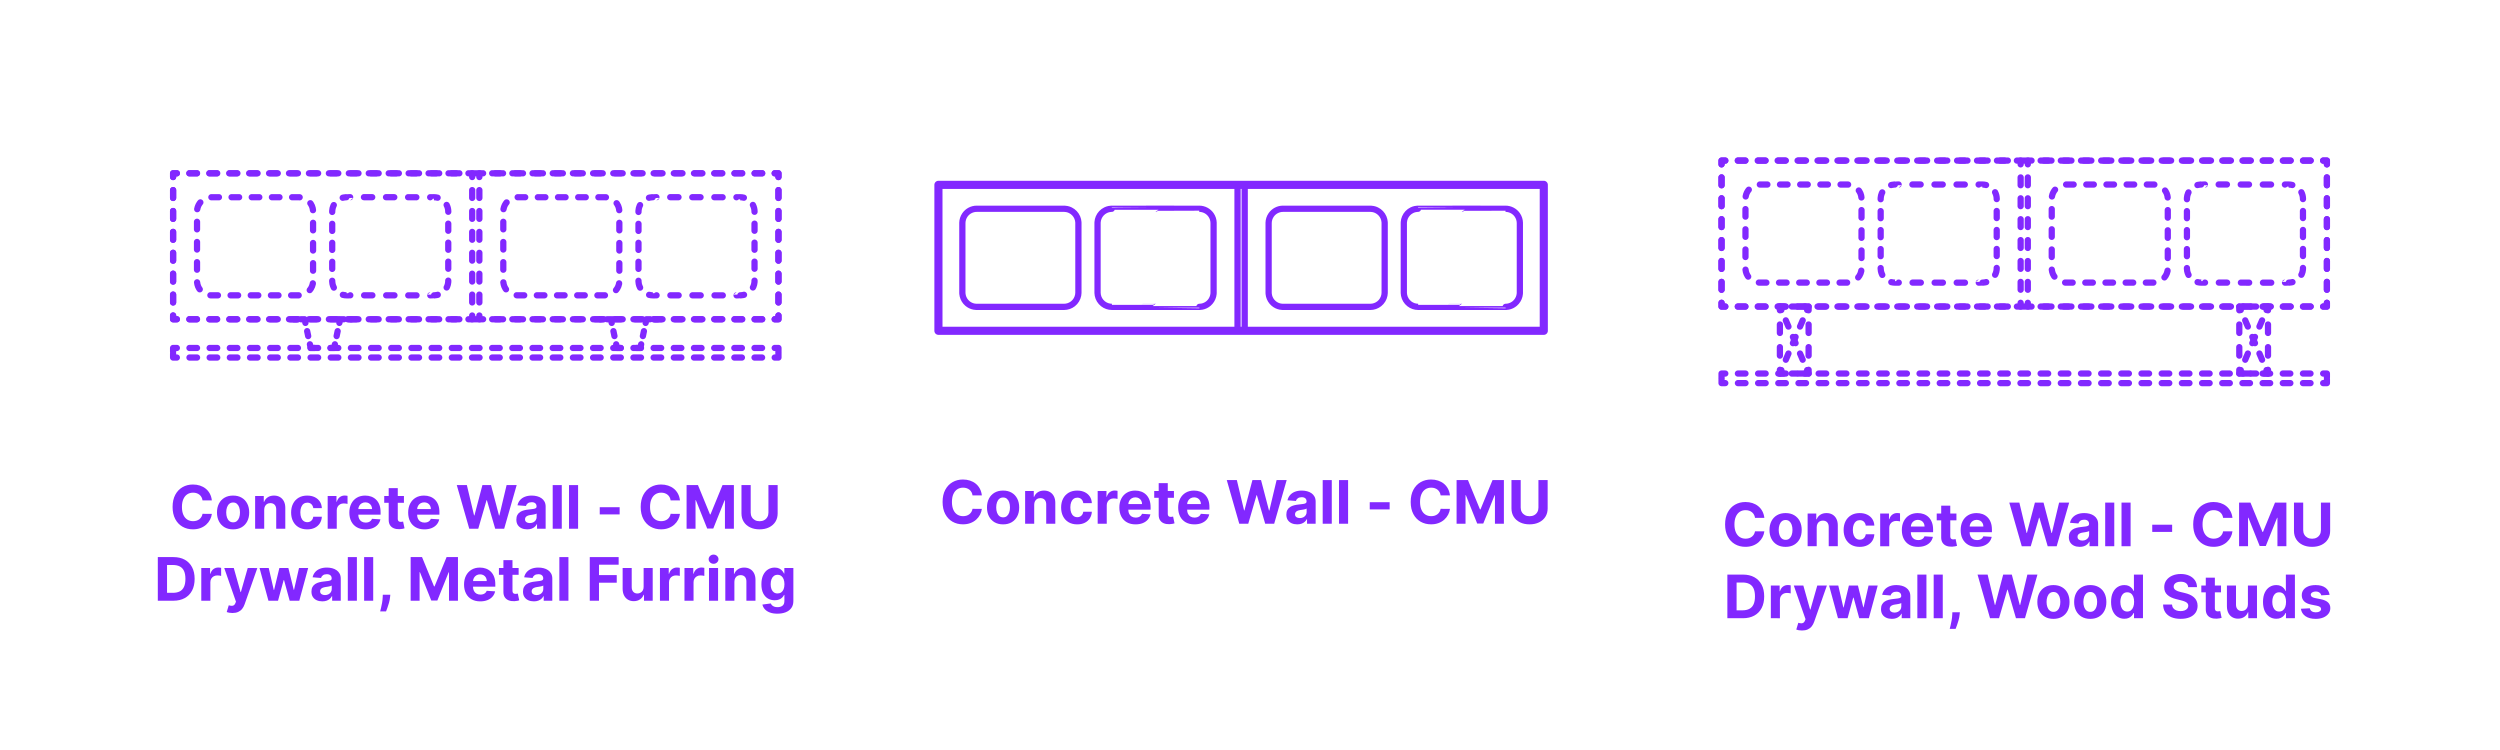 <?xml version="1.0" encoding="utf-8"?>
<!-- Generator: Adobe Illustrator 27.6.1, SVG Export Plug-In . SVG Version: 6.00 Build 0)  -->
<!DOCTYPE svg PUBLIC "-//W3C//DTD SVG 1.1//EN" "http://www.w3.org/Graphics/SVG/1.1/DTD/svg11.dtd">
<svg version="1.1" xmlns:x="http://ns.adobe.com/Extensibility/1.0/" xmlns:i="http://ns.adobe.com/AdobeIllustrator/10.0/" xmlns:graph="http://ns.adobe.com/Graphs/1.0/"
	 xmlns="http://www.w3.org/2000/svg" xmlns:xlink="http://www.w3.org/1999/xlink" x="0px" y="0px" width="1000px" height="300px"
	 viewBox="0 0 1000 300" enable-background="new 0 0 1000 300" xml:space="preserve">
<g id="FILL-BACKGROUND">
	<rect x="0" y="0" fill="#FFFFFF" width="1000" height="300"/>
</g>
<g id="N-TEXT">
	<g id="MTEXT_00000011736006144149128500000017763851426534504086_">
		<g>
			<g>
				<g>
					<path fill="#8228FF" d="M392.742,198.149h-3.733c-0.068-0.483-0.208-0.913-0.417-1.291c-0.21-0.378-0.48-0.7-0.81-0.967
						c-0.33-0.267-0.709-0.472-1.138-0.614c-0.429-0.142-0.894-0.213-1.394-0.213c-0.903,0-1.69,0.223-2.361,0.669
						c-0.67,0.446-1.19,1.094-1.56,1.943c-0.37,0.85-0.554,1.879-0.554,3.09c0,1.244,0.186,2.29,0.558,3.136
						s0.894,1.486,1.564,1.917c0.67,0.432,1.446,0.648,2.327,0.648c0.495,0,0.953-0.065,1.376-0.196
						c0.423-0.13,0.8-0.322,1.129-0.575s0.604-0.561,0.822-0.925c0.219-0.363,0.371-0.778,0.456-1.244l3.733,0.017
						c-0.097,0.801-0.336,1.572-0.72,2.314c-0.383,0.741-0.897,1.403-1.542,1.986c-0.645,0.582-1.412,1.042-2.301,1.38
						s-1.894,0.507-3.013,0.507c-1.557,0-2.947-0.353-4.172-1.057c-1.225-0.704-2.19-1.724-2.897-3.06
						c-0.708-1.335-1.061-2.952-1.061-4.849c0-1.904,0.358-3.523,1.074-4.858c0.716-1.335,1.688-2.354,2.915-3.055
						c1.228-0.702,2.608-1.053,4.142-1.053c1.011,0,1.95,0.142,2.817,0.426c0.866,0.284,1.635,0.698,2.305,1.24
						s1.217,1.206,1.641,1.99C392.352,196.24,392.623,197.138,392.742,198.149z"/>
					<path fill="#8228FF" d="M401.239,209.749c-1.324,0-2.467-0.283-3.431-0.848c-0.963-0.565-1.706-1.355-2.229-2.369
						c-0.523-1.015-0.784-2.192-0.784-3.533c0-1.353,0.261-2.536,0.784-3.55c0.522-1.014,1.266-1.804,2.229-2.37
						c0.963-0.565,2.106-0.848,3.431-0.848c1.324,0,2.467,0.283,3.43,0.848c0.963,0.565,1.706,1.355,2.229,2.37
						c0.522,1.014,0.784,2.197,0.784,3.55c0,1.341-0.261,2.518-0.784,3.533c-0.523,1.014-1.266,1.804-2.229,2.369
						C403.707,209.466,402.563,209.749,401.239,209.749z M401.256,206.936c0.602,0,1.105-0.172,1.508-0.516s0.709-0.814,0.916-1.411
						c0.208-0.597,0.312-1.275,0.312-2.037c0-0.761-0.104-1.44-0.312-2.037c-0.207-0.597-0.513-1.068-0.916-1.415
						c-0.403-0.346-0.906-0.52-1.508-0.52c-0.608,0-1.118,0.174-1.53,0.52c-0.412,0.347-0.722,0.818-0.929,1.415
						c-0.208,0.596-0.311,1.275-0.311,2.037c0,0.762,0.104,1.44,0.311,2.037s0.517,1.067,0.929,1.411
						C400.138,206.764,400.648,206.936,401.256,206.936z"/>
					<path fill="#8228FF" d="M413.683,201.924v7.568h-3.631v-13.091h3.46v2.31h0.153c0.29-0.761,0.775-1.365,1.458-1.811
						c0.682-0.446,1.508-0.669,2.48-0.669c0.909,0,1.702,0.199,2.378,0.597c0.676,0.397,1.202,0.964,1.577,1.7
						s0.562,1.612,0.562,2.629v8.335h-3.631v-7.688c0.006-0.801-0.199-1.428-0.613-1.879c-0.415-0.452-0.986-0.677-1.713-0.677
						c-0.489,0-0.919,0.105-1.291,0.315c-0.372,0.21-0.662,0.516-0.87,0.917C413.795,200.88,413.688,201.362,413.683,201.924z"/>
					<path fill="#8228FF" d="M430.89,209.749c-1.341,0-2.493-0.286-3.456-0.857c-0.963-0.571-1.702-1.365-2.216-2.382
						c-0.515-1.017-0.771-2.188-0.771-3.511c0-1.341,0.26-2.519,0.78-3.533s1.26-1.807,2.22-2.378
						c0.96-0.571,2.102-0.856,3.426-0.856c1.142,0,2.142,0.208,3,0.622s1.537,0.997,2.037,1.747s0.776,1.631,0.827,2.642h-3.426
						c-0.097-0.653-0.351-1.18-0.763-1.581c-0.412-0.4-0.951-0.601-1.615-0.601c-0.562,0-1.053,0.152-1.47,0.456
						c-0.417,0.304-0.743,0.746-0.976,1.326c-0.233,0.58-0.35,1.281-0.35,2.105c0,0.835,0.115,1.545,0.345,2.131
						c0.23,0.585,0.555,1.031,0.976,1.338s0.912,0.46,1.475,0.46c0.415,0,0.789-0.085,1.121-0.255
						c0.333-0.17,0.608-0.419,0.827-0.746s0.362-0.72,0.431-1.181h3.426c-0.057,1-0.328,1.879-0.814,2.638
						c-0.486,0.759-1.155,1.351-2.007,1.777C433.063,209.535,432.054,209.749,430.89,209.749z"/>
					<path fill="#8228FF" d="M439.071,209.493v-13.091h3.52v2.284h0.136c0.239-0.812,0.639-1.428,1.202-1.845
						c0.562-0.418,1.21-0.626,1.943-0.626c0.182,0,0.378,0.011,0.588,0.034c0.21,0.022,0.395,0.054,0.554,0.094v3.221
						c-0.17-0.051-0.406-0.096-0.708-0.136c-0.301-0.04-0.577-0.06-0.827-0.06c-0.534,0-1.01,0.115-1.428,0.345
						c-0.417,0.23-0.747,0.55-0.988,0.959c-0.242,0.409-0.362,0.88-0.362,1.415v7.406H439.071z"/>
					<path fill="#8228FF" d="M454.233,209.749c-1.346,0-2.504-0.274-3.473-0.823s-1.715-1.327-2.237-2.335
						c-0.523-1.009-0.784-2.203-0.784-3.584c0-1.347,0.261-2.528,0.784-3.545c0.522-1.017,1.26-1.81,2.211-2.378
						c0.952-0.568,2.07-0.852,3.354-0.852c0.863,0,1.669,0.138,2.416,0.413c0.747,0.276,1.4,0.689,1.96,1.24
						c0.56,0.551,0.996,1.243,1.308,2.075c0.312,0.833,0.469,1.806,0.469,2.919v0.997h-11.054v-2.25h7.637
						c0-0.522-0.114-0.985-0.341-1.389c-0.227-0.403-0.541-0.72-0.941-0.95c-0.401-0.23-0.865-0.345-1.394-0.345
						c-0.551,0-1.039,0.126-1.462,0.379s-0.754,0.591-0.993,1.014s-0.361,0.894-0.367,1.411v2.139c0,0.647,0.121,1.208,0.362,1.679
						c0.242,0.472,0.584,0.835,1.027,1.091c0.443,0.255,0.968,0.383,1.577,0.383c0.403,0,0.772-0.057,1.108-0.17
						c0.335-0.114,0.622-0.284,0.861-0.511c0.238-0.228,0.42-0.506,0.545-0.835l3.358,0.222c-0.17,0.807-0.519,1.51-1.044,2.109
						c-0.526,0.6-1.202,1.065-2.029,1.398C456.266,209.582,455.312,209.749,454.233,209.749z"/>
					<path fill="#8228FF" d="M469.574,196.402v2.727h-7.884v-2.727H469.574z M463.48,193.266h3.63v12.204
						c0,0.335,0.051,0.596,0.153,0.78c0.103,0.185,0.246,0.314,0.431,0.388s0.399,0.111,0.644,0.111c0.17,0,0.341-0.016,0.511-0.047
						s0.301-0.056,0.392-0.073l0.571,2.702c-0.182,0.057-0.438,0.124-0.767,0.201c-0.33,0.077-0.73,0.124-1.202,0.141
						c-0.875,0.034-1.641-0.083-2.297-0.35s-1.166-0.682-1.53-1.244s-0.542-1.273-0.537-2.131V193.266z"/>
					<path fill="#8228FF" d="M477.764,209.749c-1.346,0-2.504-0.274-3.473-0.823s-1.715-1.327-2.237-2.335
						c-0.523-1.009-0.784-2.203-0.784-3.584c0-1.347,0.261-2.528,0.784-3.545c0.522-1.017,1.26-1.81,2.211-2.378
						c0.952-0.568,2.07-0.852,3.354-0.852c0.863,0,1.669,0.138,2.416,0.413c0.747,0.276,1.4,0.689,1.96,1.24
						c0.56,0.551,0.996,1.243,1.308,2.075c0.312,0.833,0.469,1.806,0.469,2.919v0.997h-11.054v-2.25h7.637
						c0-0.522-0.114-0.985-0.341-1.389c-0.227-0.403-0.541-0.72-0.941-0.95c-0.401-0.23-0.865-0.345-1.394-0.345
						c-0.551,0-1.039,0.126-1.462,0.379s-0.754,0.591-0.993,1.014s-0.361,0.894-0.367,1.411v2.139c0,0.647,0.121,1.208,0.362,1.679
						c0.242,0.472,0.584,0.835,1.027,1.091c0.443,0.255,0.968,0.383,1.577,0.383c0.403,0,0.772-0.057,1.108-0.17
						c0.335-0.114,0.622-0.284,0.861-0.511c0.238-0.228,0.42-0.506,0.545-0.835l3.358,0.222c-0.17,0.807-0.519,1.51-1.044,2.109
						c-0.526,0.6-1.202,1.065-2.029,1.398C479.797,209.582,478.844,209.749,477.764,209.749z"/>
					<path fill="#8228FF" d="M495.705,209.493l-4.994-17.455h4.031l2.889,12.128h0.145l3.188-12.128h3.452l3.179,12.153h0.153
						l2.889-12.153h4.031l-4.995,17.455h-3.596l-3.324-11.412h-0.136l-3.315,11.412H495.705z"/>
					<path fill="#8228FF" d="M518.886,209.74c-0.835,0-1.58-0.146-2.233-0.439s-1.169-0.727-1.547-1.304s-0.566-1.297-0.566-2.161
						c0-0.727,0.133-1.338,0.4-1.833c0.267-0.494,0.631-0.892,1.091-1.193c0.46-0.301,0.984-0.529,1.572-0.682
						c0.588-0.153,1.206-0.261,1.854-0.324c0.761-0.08,1.375-0.155,1.841-0.226c0.466-0.071,0.804-0.177,1.014-0.319
						c0.21-0.142,0.315-0.352,0.315-0.631v-0.051c0-0.54-0.169-0.958-0.507-1.253c-0.338-0.295-0.817-0.443-1.436-0.443
						c-0.653,0-1.173,0.144-1.56,0.431c-0.386,0.287-0.642,0.646-0.767,1.078L515,200.118c0.17-0.795,0.506-1.484,1.006-2.067
						c0.5-0.582,1.146-1.031,1.939-1.347c0.792-0.315,1.711-0.473,2.757-0.473c0.728,0,1.425,0.085,2.092,0.255
						s1.262,0.435,1.781,0.793c0.52,0.358,0.931,0.817,1.231,1.376c0.301,0.56,0.452,1.229,0.452,2.007v8.83h-3.443v-1.815h-0.103
						c-0.21,0.409-0.491,0.769-0.844,1.078c-0.352,0.31-0.775,0.551-1.27,0.725C520.105,209.653,519.534,209.74,518.886,209.74z
						 M519.926,207.234c0.534,0,1.005-0.107,1.415-0.32s0.73-0.501,0.963-0.865c0.233-0.363,0.349-0.775,0.349-1.236v-1.389
						c-0.114,0.074-0.269,0.141-0.464,0.201c-0.196,0.06-0.417,0.113-0.661,0.162s-0.489,0.091-0.733,0.128s-0.466,0.07-0.665,0.098
						c-0.426,0.062-0.798,0.162-1.117,0.298c-0.318,0.136-0.565,0.319-0.741,0.549c-0.176,0.23-0.264,0.516-0.264,0.857
						c0,0.494,0.18,0.871,0.541,1.129C518.911,207.105,519.369,207.234,519.926,207.234z"/>
					<path fill="#8228FF" d="M532.71,192.038v17.455h-3.631v-17.455H532.71z"/>
					<path fill="#8228FF" d="M539.238,192.038v17.455h-3.631v-17.455H539.238z"/>
					<path fill="#8228FF" d="M555.857,200.885v2.881h-7.96v-2.881H555.857z"/>
					<path fill="#8228FF" d="M579.985,198.149h-3.733c-0.068-0.483-0.208-0.913-0.417-1.291c-0.21-0.378-0.48-0.7-0.81-0.967
						c-0.33-0.267-0.709-0.472-1.138-0.614c-0.429-0.142-0.894-0.213-1.394-0.213c-0.903,0-1.69,0.223-2.361,0.669
						c-0.67,0.446-1.19,1.094-1.56,1.943c-0.37,0.85-0.554,1.879-0.554,3.09c0,1.244,0.186,2.29,0.558,3.136
						s0.894,1.486,1.564,1.917c0.67,0.432,1.446,0.648,2.327,0.648c0.495,0,0.953-0.065,1.376-0.196
						c0.423-0.13,0.8-0.322,1.129-0.575s0.604-0.561,0.822-0.925c0.219-0.363,0.371-0.778,0.456-1.244l3.733,0.017
						c-0.097,0.801-0.336,1.572-0.72,2.314c-0.383,0.741-0.897,1.403-1.542,1.986c-0.645,0.582-1.412,1.042-2.301,1.38
						s-1.894,0.507-3.013,0.507c-1.557,0-2.947-0.353-4.172-1.057c-1.225-0.704-2.19-1.724-2.897-3.06
						c-0.708-1.335-1.061-2.952-1.061-4.849c0-1.904,0.358-3.523,1.074-4.858c0.716-1.335,1.688-2.354,2.915-3.055
						c1.228-0.702,2.608-1.053,4.142-1.053c1.011,0,1.95,0.142,2.817,0.426c0.866,0.284,1.635,0.698,2.305,1.24
						s1.217,1.206,1.641,1.99C579.594,196.24,579.866,197.138,579.985,198.149z"/>
					<path fill="#8228FF" d="M582.635,192.038h4.551l4.807,11.728h0.205l4.807-11.728h4.551v17.455h-3.58v-11.361h-0.145
						l-4.517,11.275h-2.438l-4.517-11.318h-0.145v11.403h-3.58V192.038z"/>
					<path fill="#8228FF" d="M615.371,192.038h3.69v11.335c0,1.272-0.303,2.386-0.908,3.341s-1.45,1.697-2.536,2.229
						s-2.35,0.797-3.792,0.797c-1.449,0-2.716-0.266-3.801-0.797s-1.929-1.274-2.531-2.229s-0.903-2.068-0.903-3.341v-11.335h3.69
						v11.02c0,0.665,0.146,1.256,0.439,1.772c0.292,0.517,0.706,0.923,1.24,1.219c0.534,0.296,1.156,0.443,1.867,0.443
						c0.716,0,1.339-0.147,1.871-0.443c0.531-0.295,0.943-0.702,1.236-1.219c0.292-0.517,0.439-1.108,0.439-1.772V192.038z"/>
				</g>
			</g>
		</g>
	</g>
	<g id="MTEXT_00000153702492477437747250000015602321851517542841_">
		<g>
			<g>
				<g>
					<path fill="#8228FF" d="M705.742,207.149h-3.733c-0.068-0.483-0.208-0.913-0.417-1.291c-0.21-0.378-0.48-0.7-0.81-0.967
						c-0.33-0.267-0.709-0.472-1.138-0.614c-0.429-0.142-0.894-0.213-1.394-0.213c-0.903,0-1.69,0.223-2.361,0.669
						c-0.67,0.446-1.19,1.094-1.56,1.943c-0.37,0.85-0.554,1.879-0.554,3.09c0,1.244,0.186,2.29,0.558,3.136
						s0.894,1.486,1.564,1.917c0.67,0.432,1.446,0.648,2.327,0.648c0.495,0,0.953-0.065,1.376-0.196
						c0.423-0.13,0.8-0.322,1.129-0.575s0.604-0.561,0.822-0.925c0.219-0.363,0.371-0.778,0.456-1.244l3.733,0.017
						c-0.097,0.801-0.336,1.572-0.72,2.314c-0.383,0.741-0.897,1.403-1.542,1.986c-0.645,0.582-1.412,1.042-2.301,1.38
						s-1.894,0.507-3.013,0.507c-1.557,0-2.947-0.353-4.172-1.057c-1.225-0.704-2.19-1.724-2.897-3.06
						c-0.708-1.335-1.061-2.952-1.061-4.849c0-1.904,0.358-3.523,1.074-4.858c0.716-1.335,1.688-2.354,2.915-3.055
						c1.228-0.702,2.608-1.053,4.142-1.053c1.011,0,1.95,0.142,2.817,0.426c0.866,0.284,1.635,0.698,2.305,1.24
						s1.217,1.206,1.641,1.99C705.352,205.24,705.623,206.138,705.742,207.149z"/>
					<path fill="#8228FF" d="M714.239,218.749c-1.324,0-2.467-0.283-3.431-0.848c-0.963-0.565-1.706-1.355-2.229-2.369
						c-0.523-1.015-0.784-2.192-0.784-3.533c0-1.353,0.261-2.536,0.784-3.55c0.522-1.014,1.266-1.804,2.229-2.37
						c0.963-0.565,2.106-0.848,3.431-0.848c1.324,0,2.467,0.283,3.43,0.848c0.963,0.565,1.706,1.355,2.229,2.37
						c0.522,1.014,0.784,2.197,0.784,3.55c0,1.341-0.261,2.518-0.784,3.533c-0.523,1.014-1.266,1.804-2.229,2.369
						C716.707,218.466,715.563,218.749,714.239,218.749z M714.256,215.936c0.602,0,1.105-0.172,1.508-0.516s0.709-0.814,0.916-1.411
						c0.208-0.597,0.312-1.275,0.312-2.037c0-0.761-0.104-1.44-0.312-2.037c-0.207-0.597-0.513-1.068-0.916-1.415
						c-0.403-0.346-0.906-0.52-1.508-0.52c-0.608,0-1.118,0.174-1.53,0.52c-0.412,0.347-0.722,0.818-0.929,1.415
						c-0.208,0.596-0.311,1.275-0.311,2.037c0,0.762,0.104,1.44,0.311,2.037s0.517,1.067,0.929,1.411
						C713.138,215.764,713.648,215.936,714.256,215.936z"/>
					<path fill="#8228FF" d="M726.683,210.924v7.568h-3.631v-13.091h3.46v2.31h0.153c0.29-0.761,0.775-1.365,1.458-1.811
						c0.682-0.446,1.508-0.669,2.48-0.669c0.909,0,1.702,0.199,2.378,0.597c0.676,0.397,1.202,0.964,1.577,1.7
						s0.562,1.612,0.562,2.629v8.335h-3.631v-7.688c0.006-0.801-0.199-1.428-0.613-1.879c-0.415-0.452-0.986-0.677-1.713-0.677
						c-0.489,0-0.919,0.105-1.291,0.315c-0.372,0.21-0.662,0.516-0.87,0.917C726.795,209.88,726.688,210.362,726.683,210.924z"/>
					<path fill="#8228FF" d="M743.89,218.749c-1.341,0-2.493-0.286-3.456-0.857c-0.963-0.571-1.702-1.365-2.216-2.382
						c-0.515-1.017-0.771-2.188-0.771-3.511c0-1.341,0.26-2.519,0.78-3.533s1.26-1.807,2.22-2.378
						c0.96-0.571,2.102-0.856,3.426-0.856c1.142,0,2.142,0.208,3,0.622s1.537,0.997,2.037,1.747s0.776,1.631,0.827,2.642h-3.426
						c-0.097-0.653-0.351-1.18-0.763-1.581c-0.412-0.4-0.951-0.601-1.615-0.601c-0.562,0-1.053,0.152-1.47,0.456
						c-0.417,0.304-0.743,0.746-0.976,1.326c-0.233,0.58-0.35,1.281-0.35,2.105c0,0.835,0.115,1.545,0.345,2.131
						c0.23,0.585,0.555,1.031,0.976,1.338s0.912,0.46,1.475,0.46c0.415,0,0.789-0.085,1.121-0.255
						c0.333-0.17,0.608-0.419,0.827-0.746s0.362-0.72,0.431-1.181h3.426c-0.057,1-0.328,1.879-0.814,2.638
						c-0.486,0.759-1.155,1.351-2.007,1.777C746.063,218.535,745.054,218.749,743.89,218.749z"/>
					<path fill="#8228FF" d="M752.071,218.493v-13.091h3.52v2.284h0.136c0.239-0.812,0.639-1.428,1.202-1.845
						c0.562-0.418,1.21-0.626,1.943-0.626c0.182,0,0.378,0.011,0.588,0.034c0.21,0.022,0.395,0.054,0.554,0.094v3.221
						c-0.17-0.051-0.406-0.096-0.708-0.136c-0.301-0.04-0.577-0.06-0.827-0.06c-0.534,0-1.01,0.115-1.428,0.345
						c-0.417,0.23-0.747,0.55-0.988,0.959c-0.242,0.409-0.362,0.88-0.362,1.415v7.406H752.071z"/>
					<path fill="#8228FF" d="M767.233,218.749c-1.346,0-2.504-0.274-3.473-0.823s-1.715-1.327-2.237-2.335
						c-0.523-1.009-0.784-2.203-0.784-3.584c0-1.347,0.261-2.528,0.784-3.545c0.522-1.017,1.26-1.81,2.211-2.378
						c0.952-0.568,2.07-0.852,3.354-0.852c0.863,0,1.669,0.138,2.416,0.413c0.747,0.276,1.4,0.689,1.96,1.24
						c0.56,0.551,0.996,1.243,1.308,2.075c0.312,0.833,0.469,1.806,0.469,2.919v0.997h-11.054v-2.25h7.637
						c0-0.522-0.114-0.985-0.341-1.389c-0.227-0.403-0.541-0.72-0.941-0.95c-0.401-0.23-0.865-0.345-1.394-0.345
						c-0.551,0-1.039,0.126-1.462,0.379s-0.754,0.591-0.993,1.014s-0.361,0.894-0.367,1.411v2.139c0,0.647,0.121,1.208,0.362,1.679
						c0.242,0.472,0.584,0.835,1.027,1.091c0.443,0.255,0.968,0.383,1.577,0.383c0.403,0,0.772-0.057,1.108-0.17
						c0.335-0.114,0.622-0.284,0.861-0.511c0.238-0.228,0.42-0.506,0.545-0.835l3.358,0.222c-0.17,0.807-0.519,1.51-1.044,2.109
						c-0.526,0.6-1.202,1.065-2.029,1.398C769.266,218.582,768.312,218.749,767.233,218.749z"/>
					<path fill="#8228FF" d="M782.574,205.402v2.727h-7.884v-2.727H782.574z M776.48,202.266h3.63v12.204
						c0,0.335,0.051,0.596,0.153,0.78c0.103,0.185,0.246,0.314,0.431,0.388s0.399,0.111,0.644,0.111c0.17,0,0.341-0.016,0.511-0.047
						s0.301-0.056,0.392-0.073l0.571,2.702c-0.182,0.057-0.438,0.124-0.767,0.201c-0.33,0.077-0.73,0.124-1.202,0.141
						c-0.875,0.034-1.641-0.083-2.297-0.35s-1.166-0.682-1.53-1.244s-0.542-1.273-0.537-2.131V202.266z"/>
					<path fill="#8228FF" d="M790.764,218.749c-1.346,0-2.504-0.274-3.473-0.823s-1.715-1.327-2.237-2.335
						c-0.523-1.009-0.784-2.203-0.784-3.584c0-1.347,0.261-2.528,0.784-3.545c0.522-1.017,1.26-1.81,2.211-2.378
						c0.952-0.568,2.07-0.852,3.354-0.852c0.863,0,1.669,0.138,2.416,0.413c0.747,0.276,1.4,0.689,1.96,1.24
						c0.56,0.551,0.996,1.243,1.308,2.075c0.312,0.833,0.469,1.806,0.469,2.919v0.997h-11.054v-2.25h7.637
						c0-0.522-0.114-0.985-0.341-1.389c-0.227-0.403-0.541-0.72-0.941-0.95c-0.401-0.23-0.865-0.345-1.394-0.345
						c-0.551,0-1.039,0.126-1.462,0.379s-0.754,0.591-0.993,1.014s-0.361,0.894-0.367,1.411v2.139c0,0.647,0.121,1.208,0.362,1.679
						c0.242,0.472,0.584,0.835,1.027,1.091c0.443,0.255,0.968,0.383,1.577,0.383c0.403,0,0.772-0.057,1.108-0.17
						c0.335-0.114,0.622-0.284,0.861-0.511c0.238-0.228,0.42-0.506,0.545-0.835l3.358,0.222c-0.17,0.807-0.519,1.51-1.044,2.109
						c-0.526,0.6-1.202,1.065-2.029,1.398C792.797,218.582,791.844,218.749,790.764,218.749z"/>
					<path fill="#8228FF" d="M808.705,218.493l-4.994-17.455h4.031l2.889,12.128h0.145l3.188-12.128h3.452l3.179,12.153h0.153
						l2.889-12.153h4.031l-4.995,17.455h-3.596l-3.324-11.412h-0.136l-3.315,11.412H808.705z"/>
					<path fill="#8228FF" d="M831.886,218.74c-0.835,0-1.58-0.146-2.233-0.439s-1.169-0.727-1.547-1.304s-0.566-1.297-0.566-2.161
						c0-0.727,0.133-1.338,0.4-1.833c0.267-0.494,0.631-0.892,1.091-1.193c0.46-0.301,0.984-0.529,1.572-0.682
						c0.588-0.153,1.206-0.261,1.854-0.324c0.761-0.08,1.375-0.155,1.841-0.226c0.466-0.071,0.804-0.177,1.014-0.319
						c0.21-0.142,0.315-0.352,0.315-0.631v-0.051c0-0.54-0.169-0.958-0.507-1.253c-0.338-0.295-0.817-0.443-1.436-0.443
						c-0.653,0-1.173,0.144-1.56,0.431c-0.386,0.287-0.642,0.646-0.767,1.078L828,209.118c0.17-0.795,0.506-1.484,1.006-2.067
						c0.5-0.582,1.146-1.031,1.939-1.347c0.792-0.315,1.711-0.473,2.757-0.473c0.728,0,1.425,0.085,2.092,0.255
						s1.262,0.435,1.781,0.793c0.52,0.358,0.931,0.817,1.231,1.376c0.301,0.56,0.452,1.229,0.452,2.007v8.83h-3.443v-1.815h-0.103
						c-0.21,0.409-0.491,0.769-0.844,1.078c-0.352,0.31-0.775,0.551-1.27,0.725C833.105,218.653,832.534,218.74,831.886,218.74z
						 M832.926,216.234c0.534,0,1.005-0.107,1.415-0.32s0.73-0.501,0.963-0.865c0.233-0.363,0.349-0.775,0.349-1.236v-1.389
						c-0.114,0.074-0.269,0.141-0.464,0.201c-0.196,0.06-0.417,0.113-0.661,0.162s-0.489,0.091-0.733,0.128s-0.466,0.07-0.665,0.098
						c-0.426,0.062-0.798,0.162-1.117,0.298c-0.318,0.136-0.565,0.319-0.741,0.549c-0.176,0.23-0.264,0.516-0.264,0.857
						c0,0.494,0.18,0.871,0.541,1.129C831.911,216.105,832.369,216.234,832.926,216.234z"/>
					<path fill="#8228FF" d="M845.71,201.038v17.455h-3.631v-17.455H845.71z"/>
					<path fill="#8228FF" d="M852.238,201.038v17.455h-3.631v-17.455H852.238z"/>
					<path fill="#8228FF" d="M868.857,209.885v2.881h-7.96v-2.881H868.857z"/>
					<path fill="#8228FF" d="M892.985,207.149h-3.733c-0.068-0.483-0.208-0.913-0.417-1.291c-0.21-0.378-0.48-0.7-0.81-0.967
						c-0.33-0.267-0.709-0.472-1.138-0.614c-0.429-0.142-0.894-0.213-1.394-0.213c-0.903,0-1.69,0.223-2.361,0.669
						c-0.67,0.446-1.19,1.094-1.56,1.943c-0.37,0.85-0.554,1.879-0.554,3.09c0,1.244,0.186,2.29,0.558,3.136
						s0.894,1.486,1.564,1.917c0.67,0.432,1.446,0.648,2.327,0.648c0.495,0,0.953-0.065,1.376-0.196
						c0.423-0.13,0.8-0.322,1.129-0.575s0.604-0.561,0.822-0.925c0.219-0.363,0.371-0.778,0.456-1.244l3.733,0.017
						c-0.097,0.801-0.336,1.572-0.72,2.314c-0.383,0.741-0.897,1.403-1.542,1.986c-0.645,0.582-1.412,1.042-2.301,1.38
						s-1.894,0.507-3.013,0.507c-1.557,0-2.947-0.353-4.172-1.057c-1.225-0.704-2.19-1.724-2.897-3.06
						c-0.708-1.335-1.061-2.952-1.061-4.849c0-1.904,0.358-3.523,1.074-4.858c0.716-1.335,1.688-2.354,2.915-3.055
						c1.228-0.702,2.608-1.053,4.142-1.053c1.011,0,1.95,0.142,2.817,0.426c0.866,0.284,1.635,0.698,2.305,1.24
						s1.217,1.206,1.641,1.99C892.594,205.24,892.866,206.138,892.985,207.149z"/>
					<path fill="#8228FF" d="M895.635,201.038h4.551l4.807,11.728h0.205l4.807-11.728h4.551v17.455h-3.58v-11.361h-0.145
						l-4.517,11.275h-2.438l-4.517-11.318h-0.145v11.403h-3.58V201.038z"/>
					<path fill="#8228FF" d="M928.371,201.038h3.69v11.335c0,1.272-0.303,2.386-0.908,3.341s-1.45,1.697-2.536,2.229
						s-2.35,0.797-3.792,0.797c-1.449,0-2.716-0.266-3.801-0.797s-1.929-1.274-2.531-2.229s-0.903-2.068-0.903-3.341v-11.335h3.69
						v11.02c0,0.665,0.146,1.256,0.439,1.772c0.292,0.517,0.706,0.923,1.24,1.219c0.534,0.296,1.156,0.443,1.867,0.443
						c0.716,0,1.339-0.147,1.871-0.443c0.531-0.295,0.943-0.702,1.236-1.219c0.292-0.517,0.439-1.108,0.439-1.772V201.038z"/>
					<path fill="#8228FF" d="M697.135,247.292h-6.188v-17.455h6.239c1.755,0,3.267,0.348,4.534,1.044
						c1.267,0.696,2.243,1.695,2.928,2.996c0.685,1.301,1.027,2.858,1.027,4.67c0,1.818-0.342,3.38-1.027,4.688
						c-0.685,1.307-1.665,2.31-2.94,3.008S698.908,247.292,697.135,247.292z M694.638,244.13h2.344c1.091,0,2.01-0.194,2.757-0.583
						s1.31-0.994,1.688-1.815c0.378-0.821,0.567-1.882,0.567-3.183c0-1.29-0.189-2.344-0.567-3.162s-0.939-1.42-1.683-1.807
						c-0.745-0.387-1.662-0.58-2.753-0.58h-2.352V244.13z"/>
					<path fill="#8228FF" d="M708.334,247.292v-13.091h3.52v2.284h0.136c0.239-0.812,0.639-1.428,1.202-1.845
						c0.562-0.418,1.21-0.626,1.943-0.626c0.182,0,0.378,0.011,0.588,0.034c0.21,0.022,0.395,0.054,0.554,0.094v3.221
						c-0.17-0.051-0.406-0.096-0.708-0.136c-0.301-0.04-0.577-0.06-0.827-0.06c-0.534,0-1.01,0.115-1.428,0.345
						c-0.417,0.23-0.747,0.55-0.988,0.959c-0.242,0.409-0.362,0.88-0.362,1.415v7.406H708.334z"/>
					<path fill="#8228FF" d="M720.794,252.202c-0.46,0-0.891-0.036-1.292-0.106c-0.4-0.071-0.731-0.161-0.993-0.269l0.818-2.71
						c0.426,0.131,0.811,0.202,1.155,0.213c0.344,0.011,0.642-0.068,0.895-0.239c0.253-0.17,0.459-0.46,0.618-0.869l0.213-0.554
						l-4.696-13.466h3.818l2.71,9.614h0.136l2.736-9.614l3.844,0.017l-5.088,14.488c-0.245,0.705-0.575,1.32-0.993,1.845
						c-0.417,0.526-0.944,0.932-1.581,1.219C722.458,252.058,721.691,252.202,720.794,252.202z"/>
					<path fill="#8228FF" d="M735.197,247.292l-3.562-13.091h3.673l2.028,8.795h0.119l2.114-8.795h3.605l2.148,8.744h0.111
						l1.994-8.744h3.665l-3.554,13.091h-3.844l-2.25-8.233h-0.162l-2.25,8.233H735.197z"/>
					<path fill="#8228FF" d="M756.75,247.54c-0.835,0-1.58-0.146-2.233-0.439s-1.169-0.727-1.547-1.304s-0.566-1.297-0.566-2.161
						c0-0.727,0.133-1.338,0.4-1.833c0.267-0.494,0.631-0.892,1.091-1.193c0.46-0.301,0.984-0.529,1.572-0.682
						c0.588-0.153,1.206-0.261,1.854-0.324c0.761-0.08,1.375-0.155,1.841-0.226c0.466-0.071,0.804-0.177,1.014-0.319
						c0.21-0.142,0.315-0.352,0.315-0.631v-0.051c0-0.54-0.169-0.958-0.507-1.253c-0.338-0.295-0.817-0.443-1.436-0.443
						c-0.653,0-1.173,0.144-1.56,0.431c-0.386,0.287-0.642,0.646-0.767,1.078l-3.358-0.273c0.17-0.795,0.506-1.484,1.006-2.067
						c0.5-0.582,1.146-1.031,1.939-1.347c0.792-0.315,1.711-0.473,2.757-0.473c0.728,0,1.425,0.085,2.092,0.255
						s1.262,0.435,1.781,0.793c0.52,0.358,0.931,0.817,1.231,1.376c0.301,0.56,0.452,1.229,0.452,2.007v8.83h-3.443v-1.815h-0.103
						c-0.21,0.409-0.491,0.769-0.844,1.078c-0.352,0.31-0.775,0.551-1.27,0.725C757.969,247.453,757.398,247.54,756.75,247.54z
						 M757.791,245.034c0.534,0,1.005-0.107,1.415-0.32s0.73-0.501,0.963-0.865c0.233-0.363,0.349-0.775,0.349-1.236v-1.389
						c-0.114,0.074-0.269,0.141-0.464,0.201c-0.196,0.06-0.417,0.113-0.661,0.162s-0.489,0.091-0.733,0.128s-0.466,0.07-0.665,0.098
						c-0.426,0.062-0.798,0.162-1.117,0.298c-0.318,0.136-0.565,0.319-0.741,0.549c-0.176,0.23-0.264,0.516-0.264,0.857
						c0,0.494,0.18,0.871,0.541,1.129C756.775,244.905,757.233,245.034,757.791,245.034z"/>
					<path fill="#8228FF" d="M770.574,229.838v17.455h-3.631v-17.455H770.574z"/>
					<path fill="#8228FF" d="M777.103,229.838v17.455h-3.631v-17.455H777.103z"/>
					<path fill="#8228FF" d="M783.946,244.906l-0.094,0.938c-0.074,0.75-0.215,1.499-0.422,2.246
						c-0.208,0.747-0.423,1.425-0.648,2.033s-0.405,1.085-0.541,1.432h-2.353c0.085-0.335,0.202-0.802,0.35-1.402
						c0.147-0.6,0.287-1.271,0.417-2.016c0.131-0.745,0.213-1.503,0.247-2.275l0.043-0.955H783.946z"/>
					<path fill="#8228FF" d="M796.014,247.292l-4.994-17.455h4.031l2.889,12.128h0.145l3.188-12.128h3.452l3.179,12.153h0.153
						l2.889-12.153h4.031l-4.995,17.455h-3.596l-3.324-11.412h-0.136l-3.315,11.412H796.014z"/>
					<path fill="#8228FF" d="M821.377,247.548c-1.324,0-2.467-0.283-3.431-0.848c-0.963-0.565-1.706-1.355-2.229-2.369
						c-0.523-1.015-0.784-2.192-0.784-3.533c0-1.353,0.261-2.536,0.784-3.55c0.522-1.014,1.266-1.804,2.229-2.37
						c0.963-0.565,2.106-0.848,3.431-0.848c1.324,0,2.467,0.283,3.43,0.848c0.963,0.565,1.706,1.355,2.229,2.37
						c0.522,1.014,0.784,2.197,0.784,3.55c0,1.341-0.261,2.518-0.784,3.533c-0.523,1.014-1.266,1.804-2.229,2.369
						C823.845,247.266,822.701,247.548,821.377,247.548z M821.395,244.736c0.602,0,1.105-0.172,1.508-0.516s0.709-0.814,0.916-1.411
						c0.208-0.597,0.312-1.275,0.312-2.037c0-0.761-0.104-1.44-0.312-2.037c-0.207-0.597-0.513-1.068-0.916-1.415
						c-0.403-0.346-0.906-0.52-1.508-0.52c-0.608,0-1.118,0.174-1.53,0.52c-0.412,0.347-0.722,0.818-0.929,1.415
						c-0.208,0.596-0.311,1.275-0.311,2.037c0,0.762,0.104,1.44,0.311,2.037s0.517,1.067,0.929,1.411
						C820.276,244.564,820.786,244.736,821.395,244.736z"/>
					<path fill="#8228FF" d="M836.104,247.548c-1.324,0-2.467-0.283-3.431-0.848c-0.963-0.565-1.706-1.355-2.229-2.369
						c-0.523-1.015-0.784-2.192-0.784-3.533c0-1.353,0.261-2.536,0.784-3.55c0.522-1.014,1.266-1.804,2.229-2.37
						c0.963-0.565,2.106-0.848,3.431-0.848c1.324,0,2.467,0.283,3.43,0.848c0.963,0.565,1.706,1.355,2.229,2.37
						c0.522,1.014,0.784,2.197,0.784,3.55c0,1.341-0.261,2.518-0.784,3.533c-0.523,1.014-1.266,1.804-2.229,2.369
						C838.572,247.266,837.428,247.548,836.104,247.548z M836.122,244.736c0.602,0,1.105-0.172,1.508-0.516s0.709-0.814,0.916-1.411
						c0.208-0.597,0.312-1.275,0.312-2.037c0-0.761-0.104-1.44-0.312-2.037c-0.207-0.597-0.513-1.068-0.916-1.415
						c-0.403-0.346-0.906-0.52-1.508-0.52c-0.608,0-1.118,0.174-1.53,0.52c-0.412,0.347-0.722,0.818-0.929,1.415
						c-0.208,0.596-0.311,1.275-0.311,2.037c0,0.762,0.104,1.44,0.311,2.037s0.517,1.067,0.929,1.411
						C835.003,244.564,835.513,244.736,836.122,244.736z"/>
					<path fill="#8228FF" d="M849.741,247.505c-0.995,0-1.894-0.257-2.698-0.771s-1.44-1.273-1.909-2.276
						c-0.469-1.002-0.703-2.234-0.703-3.694c0-1.5,0.242-2.749,0.725-3.746c0.483-0.998,1.126-1.745,1.93-2.242
						c0.804-0.497,1.686-0.746,2.646-0.746c0.733,0,1.345,0.124,1.837,0.371c0.491,0.247,0.889,0.554,1.193,0.92
						c0.304,0.367,0.536,0.726,0.695,1.078h0.111v-6.562h3.622v17.455h-3.58v-2.097h-0.153c-0.17,0.364-0.411,0.723-0.72,1.078
						c-0.31,0.355-0.71,0.649-1.202,0.882C851.043,247.389,850.445,247.505,849.741,247.505z M850.892,244.616
						c0.585,0,1.081-0.16,1.487-0.481c0.406-0.321,0.719-0.771,0.938-1.351c0.219-0.58,0.328-1.259,0.328-2.037
						s-0.108-1.455-0.324-2.028c-0.216-0.574-0.528-1.017-0.938-1.33c-0.409-0.312-0.906-0.469-1.491-0.469
						c-0.597,0-1.1,0.162-1.509,0.486c-0.409,0.324-0.719,0.772-0.929,1.347c-0.21,0.574-0.315,1.238-0.315,1.994
						c0,0.761,0.106,1.433,0.32,2.016c0.213,0.583,0.522,1.037,0.929,1.364S850.295,244.616,850.892,244.616z"/>
					<path fill="#8228FF" d="M875.266,234.858c-0.068-0.688-0.361-1.222-0.878-1.603c-0.517-0.38-1.219-0.571-2.105-0.571
						c-0.603,0-1.111,0.084-1.526,0.251c-0.415,0.167-0.731,0.399-0.95,0.694c-0.219,0.296-0.328,0.631-0.328,1.006
						c-0.011,0.312,0.056,0.585,0.2,0.818c0.145,0.233,0.345,0.433,0.601,0.601c0.256,0.168,0.551,0.312,0.886,0.435
						c0.335,0.123,0.693,0.226,1.074,0.311l1.568,0.375c0.761,0.171,1.46,0.398,2.097,0.682s1.188,0.633,1.653,1.048
						c0.466,0.415,0.828,0.903,1.087,1.466c0.258,0.562,0.391,1.208,0.396,1.935c-0.005,1.068-0.277,1.993-0.814,2.774
						c-0.537,0.781-1.31,1.386-2.318,1.815c-1.009,0.429-2.223,0.644-3.644,0.644c-1.409,0-2.635-0.216-3.678-0.647
						c-1.042-0.432-1.855-1.073-2.438-1.922c-0.583-0.85-0.888-1.902-0.916-3.158h3.571c0.04,0.585,0.209,1.072,0.507,1.461
						s0.699,0.682,1.202,0.878s1.072,0.294,1.709,0.294c0.625,0,1.169-0.091,1.632-0.272c0.463-0.182,0.823-0.435,1.078-0.759
						c0.256-0.324,0.384-0.696,0.384-1.116c0-0.392-0.115-0.722-0.345-0.989c-0.23-0.267-0.565-0.494-1.006-0.682
						s-0.979-0.358-1.615-0.512l-1.9-0.477c-1.472-0.358-2.633-0.917-3.486-1.679c-0.852-0.761-1.275-1.787-1.27-3.077
						c-0.005-1.057,0.277-1.98,0.848-2.77c0.571-0.79,1.356-1.406,2.356-1.849c1-0.443,2.136-0.665,3.409-0.665
						c1.295,0,2.428,0.222,3.396,0.665c0.969,0.443,1.723,1.06,2.263,1.849c0.54,0.79,0.818,1.705,0.835,2.745H875.266z"/>
					<path fill="#8228FF" d="M888.408,234.202v2.727h-7.884v-2.727H888.408z M882.314,231.065h3.63v12.204
						c0,0.335,0.051,0.596,0.153,0.78c0.103,0.185,0.246,0.314,0.431,0.388s0.399,0.111,0.644,0.111c0.17,0,0.341-0.016,0.511-0.047
						s0.301-0.056,0.392-0.073l0.571,2.702c-0.182,0.057-0.438,0.124-0.767,0.201c-0.33,0.077-0.73,0.124-1.202,0.141
						c-0.875,0.034-1.641-0.083-2.297-0.35s-1.166-0.682-1.53-1.244s-0.542-1.273-0.537-2.131V231.065z"/>
					<path fill="#8228FF" d="M899.164,241.719v-7.517h3.631v13.091h-3.486v-2.378h-0.137c-0.295,0.767-0.785,1.384-1.47,1.85
						c-0.685,0.466-1.519,0.699-2.501,0.699c-0.875,0-1.645-0.199-2.31-0.597c-0.665-0.397-1.183-0.963-1.555-1.696
						s-0.561-1.611-0.567-2.634v-8.335h3.631v7.688c0.005,0.772,0.213,1.383,0.622,1.833c0.409,0.449,0.958,0.673,1.645,0.673
						c0.438,0,0.847-0.101,1.227-0.302c0.381-0.202,0.689-0.501,0.925-0.899C899.054,242.795,899.169,242.304,899.164,241.719z"/>
					<path fill="#8228FF" d="M910.516,247.505c-0.995,0-1.894-0.257-2.698-0.771s-1.44-1.273-1.909-2.276
						c-0.469-1.002-0.703-2.234-0.703-3.694c0-1.5,0.242-2.749,0.725-3.746c0.483-0.998,1.126-1.745,1.93-2.242
						c0.804-0.497,1.686-0.746,2.646-0.746c0.733,0,1.345,0.124,1.837,0.371c0.491,0.247,0.889,0.554,1.193,0.92
						c0.304,0.367,0.536,0.726,0.695,1.078h0.111v-6.562h3.622v17.455h-3.58v-2.097h-0.153c-0.17,0.364-0.411,0.723-0.72,1.078
						c-0.31,0.355-0.71,0.649-1.202,0.882C911.818,247.389,911.22,247.505,910.516,247.505z M911.666,244.616
						c0.585,0,1.081-0.16,1.487-0.481c0.406-0.321,0.719-0.771,0.938-1.351c0.219-0.58,0.328-1.259,0.328-2.037
						s-0.108-1.455-0.324-2.028c-0.216-0.574-0.528-1.017-0.938-1.33c-0.409-0.312-0.906-0.469-1.491-0.469
						c-0.597,0-1.1,0.162-1.509,0.486c-0.409,0.324-0.719,0.772-0.929,1.347c-0.21,0.574-0.315,1.238-0.315,1.994
						c0,0.761,0.106,1.433,0.32,2.016c0.213,0.583,0.522,1.037,0.929,1.364S911.069,244.616,911.666,244.616z"/>
					<path fill="#8228FF" d="M931.831,237.935l-3.324,0.205c-0.057-0.284-0.179-0.542-0.367-0.771s-0.433-0.415-0.737-0.554
						c-0.304-0.139-0.667-0.209-1.087-0.209c-0.562,0-1.037,0.118-1.423,0.354c-0.386,0.236-0.58,0.55-0.58,0.942
						c0,0.312,0.125,0.577,0.375,0.792c0.25,0.216,0.679,0.39,1.287,0.52l2.369,0.478c1.273,0.261,2.222,0.682,2.847,1.261
						s0.938,1.341,0.938,2.284c0,0.858-0.251,1.611-0.754,2.258c-0.502,0.648-1.19,1.152-2.062,1.513s-1.876,0.542-3.013,0.542
						c-1.733,0-3.112-0.362-4.138-1.087c-1.026-0.724-1.626-1.711-1.803-2.961l3.571-0.188c0.108,0.528,0.369,0.93,0.784,1.206
						c0.415,0.275,0.946,0.413,1.594,0.413c0.636,0,1.149-0.124,1.538-0.371s0.587-0.567,0.592-0.959
						c-0.005-0.33-0.145-0.601-0.417-0.814c-0.273-0.213-0.693-0.376-1.261-0.49l-2.267-0.452c-1.278-0.256-2.229-0.699-2.851-1.33
						c-0.622-0.631-0.933-1.435-0.933-2.412c0-0.841,0.229-1.565,0.686-2.173s1.102-1.077,1.935-1.406s1.808-0.494,2.928-0.494
						c1.653,0,2.956,0.349,3.908,1.048C931.116,235.778,931.671,236.73,931.831,237.935z"/>
				</g>
			</g>
		</g>
	</g>
	<g id="MTEXT_00000049939926140809354920000011647802582242903205_">
		<g>
			<g>
				<g>
					<path fill="#8228FF" d="M84.742,200.149h-3.733c-0.068-0.483-0.208-0.913-0.417-1.291c-0.21-0.378-0.48-0.7-0.81-0.967
						c-0.33-0.267-0.709-0.472-1.138-0.614c-0.429-0.142-0.894-0.213-1.394-0.213c-0.903,0-1.69,0.223-2.361,0.669
						c-0.67,0.446-1.19,1.094-1.56,1.943c-0.37,0.85-0.554,1.879-0.554,3.09c0,1.244,0.186,2.29,0.558,3.136
						s0.894,1.486,1.564,1.917c0.67,0.432,1.446,0.648,2.327,0.648c0.495,0,0.953-0.065,1.376-0.196
						c0.423-0.13,0.8-0.322,1.129-0.575s0.604-0.561,0.822-0.925c0.219-0.363,0.371-0.778,0.456-1.244l3.733,0.017
						c-0.097,0.801-0.336,1.572-0.72,2.314c-0.383,0.741-0.897,1.403-1.542,1.986c-0.645,0.582-1.412,1.042-2.301,1.38
						s-1.894,0.507-3.013,0.507c-1.557,0-2.947-0.353-4.172-1.057c-1.225-0.704-2.19-1.724-2.897-3.06
						c-0.708-1.335-1.061-2.952-1.061-4.849c0-1.904,0.358-3.523,1.074-4.858c0.716-1.335,1.688-2.354,2.915-3.055
						c1.228-0.702,2.608-1.053,4.142-1.053c1.011,0,1.95,0.142,2.817,0.426c0.866,0.284,1.635,0.698,2.305,1.24
						s1.217,1.206,1.641,1.99C84.352,198.24,84.623,199.138,84.742,200.149z"/>
					<path fill="#8228FF" d="M93.239,211.749c-1.324,0-2.467-0.283-3.431-0.848c-0.963-0.565-1.706-1.355-2.229-2.369
						c-0.523-1.015-0.784-2.192-0.784-3.533c0-1.353,0.261-2.536,0.784-3.55c0.522-1.014,1.266-1.804,2.229-2.37
						c0.963-0.565,2.106-0.848,3.431-0.848c1.324,0,2.467,0.283,3.43,0.848c0.963,0.565,1.706,1.355,2.229,2.37
						c0.522,1.014,0.784,2.197,0.784,3.55c0,1.341-0.261,2.518-0.784,3.533c-0.523,1.014-1.266,1.804-2.229,2.369
						C95.707,211.466,94.563,211.749,93.239,211.749z M93.256,208.936c0.602,0,1.105-0.172,1.508-0.516s0.709-0.814,0.916-1.411
						c0.208-0.597,0.312-1.275,0.312-2.037c0-0.761-0.104-1.44-0.312-2.037c-0.207-0.597-0.513-1.068-0.916-1.415
						c-0.403-0.346-0.906-0.52-1.508-0.52c-0.608,0-1.118,0.174-1.53,0.52c-0.412,0.347-0.722,0.818-0.929,1.415
						c-0.208,0.596-0.311,1.275-0.311,2.037c0,0.762,0.104,1.44,0.311,2.037s0.517,1.067,0.929,1.411
						C92.138,208.764,92.648,208.936,93.256,208.936z"/>
					<path fill="#8228FF" d="M105.683,203.924v7.568h-3.631v-13.091h3.46v2.31h0.153c0.29-0.761,0.775-1.365,1.458-1.811
						c0.682-0.446,1.508-0.669,2.48-0.669c0.909,0,1.702,0.199,2.378,0.597c0.676,0.397,1.202,0.964,1.577,1.7
						s0.562,1.612,0.562,2.629v8.335h-3.631v-7.688c0.006-0.801-0.199-1.428-0.613-1.879c-0.415-0.452-0.986-0.677-1.713-0.677
						c-0.489,0-0.919,0.105-1.291,0.315c-0.372,0.21-0.662,0.516-0.87,0.917C105.795,202.88,105.688,203.362,105.683,203.924z"/>
					<path fill="#8228FF" d="M122.89,211.749c-1.341,0-2.493-0.286-3.456-0.857c-0.963-0.571-1.702-1.365-2.216-2.382
						c-0.515-1.017-0.771-2.188-0.771-3.511c0-1.341,0.26-2.519,0.78-3.533s1.26-1.807,2.22-2.378
						c0.96-0.571,2.102-0.856,3.426-0.856c1.142,0,2.142,0.208,3,0.622s1.537,0.997,2.037,1.747s0.776,1.631,0.827,2.642h-3.426
						c-0.097-0.653-0.351-1.18-0.763-1.581c-0.412-0.4-0.951-0.601-1.615-0.601c-0.562,0-1.053,0.152-1.47,0.456
						c-0.417,0.304-0.743,0.746-0.976,1.326c-0.233,0.58-0.35,1.281-0.35,2.105c0,0.835,0.115,1.545,0.345,2.131
						c0.23,0.585,0.555,1.031,0.976,1.338s0.912,0.46,1.475,0.46c0.415,0,0.789-0.085,1.121-0.255
						c0.333-0.17,0.608-0.419,0.827-0.746s0.362-0.72,0.431-1.181h3.426c-0.057,1-0.328,1.879-0.814,2.638
						c-0.486,0.759-1.155,1.351-2.007,1.777C125.063,211.535,124.054,211.749,122.89,211.749z"/>
					<path fill="#8228FF" d="M131.071,211.493v-13.091h3.52v2.284h0.136c0.239-0.812,0.639-1.428,1.202-1.845
						c0.562-0.418,1.21-0.626,1.943-0.626c0.182,0,0.378,0.011,0.588,0.034c0.21,0.022,0.395,0.054,0.554,0.094v3.221
						c-0.17-0.051-0.406-0.096-0.708-0.136c-0.301-0.04-0.577-0.06-0.827-0.06c-0.534,0-1.01,0.115-1.428,0.345
						c-0.417,0.23-0.747,0.55-0.988,0.959c-0.242,0.409-0.362,0.88-0.362,1.415v7.406H131.071z"/>
					<path fill="#8228FF" d="M146.233,211.749c-1.346,0-2.504-0.274-3.473-0.823s-1.715-1.327-2.237-2.335
						c-0.523-1.009-0.784-2.203-0.784-3.584c0-1.347,0.261-2.528,0.784-3.545c0.522-1.017,1.26-1.81,2.211-2.378
						c0.952-0.568,2.07-0.852,3.354-0.852c0.863,0,1.669,0.138,2.416,0.413c0.747,0.276,1.4,0.689,1.96,1.24
						c0.56,0.551,0.996,1.243,1.308,2.075c0.312,0.833,0.469,1.806,0.469,2.919v0.997h-11.054v-2.25h7.637
						c0-0.522-0.114-0.985-0.341-1.389c-0.227-0.403-0.541-0.72-0.941-0.95c-0.401-0.23-0.865-0.345-1.394-0.345
						c-0.551,0-1.039,0.126-1.462,0.379s-0.754,0.591-0.993,1.014s-0.361,0.894-0.367,1.411v2.139c0,0.647,0.121,1.208,0.362,1.679
						c0.242,0.472,0.584,0.835,1.027,1.091c0.443,0.255,0.968,0.383,1.577,0.383c0.403,0,0.772-0.057,1.108-0.17
						c0.335-0.114,0.622-0.284,0.861-0.511c0.238-0.228,0.42-0.506,0.545-0.835l3.358,0.222c-0.17,0.807-0.519,1.51-1.044,2.109
						c-0.526,0.6-1.202,1.065-2.029,1.398C148.266,211.582,147.312,211.749,146.233,211.749z"/>
					<path fill="#8228FF" d="M161.574,198.402v2.727h-7.884v-2.727H161.574z M155.48,195.266h3.63v12.204
						c0,0.335,0.051,0.596,0.153,0.78c0.103,0.185,0.246,0.314,0.431,0.388s0.399,0.111,0.644,0.111c0.17,0,0.341-0.016,0.511-0.047
						s0.301-0.056,0.392-0.073l0.571,2.702c-0.182,0.057-0.438,0.124-0.767,0.201c-0.33,0.077-0.73,0.124-1.202,0.141
						c-0.875,0.034-1.641-0.083-2.297-0.35s-1.166-0.682-1.53-1.244s-0.542-1.273-0.537-2.131V195.266z"/>
					<path fill="#8228FF" d="M169.764,211.749c-1.346,0-2.504-0.274-3.473-0.823s-1.715-1.327-2.237-2.335
						c-0.523-1.009-0.784-2.203-0.784-3.584c0-1.347,0.261-2.528,0.784-3.545c0.522-1.017,1.26-1.81,2.211-2.378
						c0.952-0.568,2.07-0.852,3.354-0.852c0.863,0,1.669,0.138,2.416,0.413c0.747,0.276,1.4,0.689,1.96,1.24
						c0.56,0.551,0.996,1.243,1.308,2.075c0.312,0.833,0.469,1.806,0.469,2.919v0.997h-11.054v-2.25h7.637
						c0-0.522-0.114-0.985-0.341-1.389c-0.227-0.403-0.541-0.72-0.941-0.95c-0.401-0.23-0.865-0.345-1.394-0.345
						c-0.551,0-1.039,0.126-1.462,0.379s-0.754,0.591-0.993,1.014s-0.361,0.894-0.367,1.411v2.139c0,0.647,0.121,1.208,0.362,1.679
						c0.242,0.472,0.584,0.835,1.027,1.091c0.443,0.255,0.968,0.383,1.577,0.383c0.403,0,0.772-0.057,1.108-0.17
						c0.335-0.114,0.622-0.284,0.861-0.511c0.238-0.228,0.42-0.506,0.545-0.835l3.358,0.222c-0.17,0.807-0.519,1.51-1.044,2.109
						c-0.526,0.6-1.202,1.065-2.029,1.398C171.797,211.582,170.844,211.749,169.764,211.749z"/>
					<path fill="#8228FF" d="M187.705,211.493l-4.994-17.455h4.031l2.889,12.128h0.145l3.188-12.128h3.452l3.179,12.153h0.153
						l2.889-12.153h4.031l-4.995,17.455h-3.596l-3.324-11.412h-0.136l-3.315,11.412H187.705z"/>
					<path fill="#8228FF" d="M210.886,211.74c-0.835,0-1.58-0.146-2.233-0.439s-1.169-0.727-1.547-1.304s-0.566-1.297-0.566-2.161
						c0-0.727,0.133-1.338,0.4-1.833c0.267-0.494,0.631-0.892,1.091-1.193c0.46-0.301,0.984-0.529,1.572-0.682
						c0.588-0.153,1.206-0.261,1.854-0.324c0.761-0.08,1.375-0.155,1.841-0.226c0.466-0.071,0.804-0.177,1.014-0.319
						c0.21-0.142,0.315-0.352,0.315-0.631v-0.051c0-0.54-0.169-0.958-0.507-1.253c-0.338-0.295-0.817-0.443-1.436-0.443
						c-0.653,0-1.173,0.144-1.56,0.431c-0.386,0.287-0.642,0.646-0.767,1.078L207,202.118c0.17-0.795,0.506-1.484,1.006-2.067
						c0.5-0.582,1.146-1.031,1.939-1.347c0.792-0.315,1.711-0.473,2.757-0.473c0.728,0,1.425,0.085,2.092,0.255
						s1.262,0.435,1.781,0.793c0.52,0.358,0.931,0.817,1.231,1.376c0.301,0.56,0.452,1.229,0.452,2.007v8.83h-3.443v-1.815h-0.103
						c-0.21,0.409-0.491,0.769-0.844,1.078c-0.352,0.31-0.775,0.551-1.27,0.725C212.105,211.653,211.534,211.74,210.886,211.74z
						 M211.926,209.234c0.534,0,1.005-0.107,1.415-0.32s0.73-0.501,0.963-0.865c0.233-0.363,0.349-0.775,0.349-1.236v-1.389
						c-0.114,0.074-0.269,0.141-0.464,0.201c-0.196,0.06-0.417,0.113-0.661,0.162s-0.489,0.091-0.733,0.128s-0.466,0.07-0.665,0.098
						c-0.426,0.062-0.798,0.162-1.117,0.298c-0.318,0.136-0.565,0.319-0.741,0.549c-0.176,0.23-0.264,0.516-0.264,0.857
						c0,0.494,0.18,0.871,0.541,1.129C210.911,209.105,211.369,209.234,211.926,209.234z"/>
					<path fill="#8228FF" d="M224.71,194.038v17.455h-3.631v-17.455H224.71z"/>
					<path fill="#8228FF" d="M231.238,194.038v17.455h-3.631v-17.455H231.238z"/>
					<path fill="#8228FF" d="M247.857,202.885v2.881h-7.96v-2.881H247.857z"/>
					<path fill="#8228FF" d="M271.985,200.149h-3.733c-0.068-0.483-0.208-0.913-0.417-1.291c-0.21-0.378-0.48-0.7-0.81-0.967
						c-0.33-0.267-0.709-0.472-1.138-0.614c-0.429-0.142-0.894-0.213-1.394-0.213c-0.903,0-1.69,0.223-2.361,0.669
						c-0.67,0.446-1.19,1.094-1.56,1.943c-0.37,0.85-0.554,1.879-0.554,3.09c0,1.244,0.186,2.29,0.558,3.136
						s0.894,1.486,1.564,1.917c0.67,0.432,1.446,0.648,2.327,0.648c0.495,0,0.953-0.065,1.376-0.196
						c0.423-0.13,0.8-0.322,1.129-0.575s0.604-0.561,0.822-0.925c0.219-0.363,0.371-0.778,0.456-1.244l3.733,0.017
						c-0.097,0.801-0.336,1.572-0.72,2.314c-0.383,0.741-0.897,1.403-1.542,1.986c-0.645,0.582-1.412,1.042-2.301,1.38
						s-1.894,0.507-3.013,0.507c-1.557,0-2.947-0.353-4.172-1.057c-1.225-0.704-2.19-1.724-2.897-3.06
						c-0.708-1.335-1.061-2.952-1.061-4.849c0-1.904,0.358-3.523,1.074-4.858c0.716-1.335,1.688-2.354,2.915-3.055
						c1.228-0.702,2.608-1.053,4.142-1.053c1.011,0,1.95,0.142,2.817,0.426c0.866,0.284,1.635,0.698,2.305,1.24
						s1.217,1.206,1.641,1.99C271.594,198.24,271.866,199.138,271.985,200.149z"/>
					<path fill="#8228FF" d="M274.635,194.038h4.551l4.807,11.728h0.205l4.807-11.728h4.551v17.455h-3.58v-11.361h-0.145
						l-4.517,11.275h-2.438l-4.517-11.318h-0.145v11.403h-3.58V194.038z"/>
					<path fill="#8228FF" d="M307.371,194.038h3.69v11.335c0,1.272-0.303,2.386-0.908,3.341s-1.45,1.697-2.536,2.229
						s-2.35,0.797-3.792,0.797c-1.449,0-2.716-0.266-3.801-0.797s-1.929-1.274-2.531-2.229s-0.903-2.068-0.903-3.341v-11.335h3.69
						v11.02c0,0.665,0.146,1.256,0.439,1.772c0.292,0.517,0.706,0.923,1.24,1.219c0.534,0.296,1.156,0.443,1.867,0.443
						c0.716,0,1.339-0.147,1.871-0.443c0.531-0.295,0.943-0.702,1.236-1.219c0.292-0.517,0.439-1.108,0.439-1.772V194.038z"/>
					<path fill="#8228FF" d="M69.313,240.292h-6.188v-17.455h6.239c1.755,0,3.267,0.348,4.534,1.044
						c1.267,0.696,2.243,1.695,2.928,2.996c0.685,1.301,1.027,2.858,1.027,4.67c0,1.818-0.342,3.38-1.027,4.688
						c-0.685,1.307-1.665,2.31-2.94,3.008S71.086,240.292,69.313,240.292z M66.816,237.13h2.344c1.091,0,2.01-0.194,2.757-0.583
						s1.31-0.994,1.688-1.815c0.378-0.821,0.567-1.882,0.567-3.183c0-1.29-0.189-2.344-0.567-3.162s-0.939-1.42-1.683-1.807
						c-0.745-0.387-1.662-0.58-2.753-0.58h-2.352V237.13z"/>
					<path fill="#8228FF" d="M80.512,240.292v-13.091h3.52v2.284h0.136c0.239-0.812,0.639-1.428,1.202-1.845
						c0.562-0.418,1.21-0.626,1.943-0.626c0.182,0,0.378,0.011,0.588,0.034c0.21,0.022,0.395,0.054,0.554,0.094v3.221
						c-0.17-0.051-0.406-0.096-0.708-0.136c-0.301-0.04-0.577-0.06-0.827-0.06c-0.534,0-1.01,0.115-1.428,0.345
						c-0.417,0.23-0.747,0.55-0.988,0.959c-0.242,0.409-0.362,0.88-0.362,1.415v7.406H80.512z"/>
					<path fill="#8228FF" d="M92.972,245.202c-0.46,0-0.891-0.036-1.292-0.106c-0.4-0.071-0.731-0.161-0.993-0.269l0.818-2.71
						c0.426,0.131,0.811,0.202,1.155,0.213c0.344,0.011,0.642-0.068,0.895-0.239c0.253-0.17,0.459-0.46,0.618-0.869l0.213-0.554
						l-4.696-13.466h3.818l2.71,9.614h0.136l2.736-9.614l3.844,0.017l-5.088,14.488c-0.245,0.705-0.575,1.32-0.993,1.845
						c-0.417,0.526-0.944,0.932-1.581,1.219C94.637,245.058,93.87,245.202,92.972,245.202z"/>
					<path fill="#8228FF" d="M107.375,240.292l-3.562-13.091h3.673l2.028,8.795h0.119l2.114-8.795h3.605l2.148,8.744h0.111
						l1.994-8.744h3.665l-3.554,13.091h-3.844l-2.25-8.233h-0.162l-2.25,8.233H107.375z"/>
					<path fill="#8228FF" d="M128.929,240.54c-0.835,0-1.58-0.146-2.233-0.439s-1.169-0.727-1.547-1.304s-0.566-1.297-0.566-2.161
						c0-0.727,0.133-1.338,0.4-1.833c0.267-0.494,0.631-0.892,1.091-1.193c0.46-0.301,0.984-0.529,1.572-0.682
						c0.588-0.153,1.206-0.261,1.854-0.324c0.761-0.08,1.375-0.155,1.841-0.226c0.466-0.071,0.804-0.177,1.014-0.319
						c0.21-0.142,0.315-0.352,0.315-0.631v-0.051c0-0.54-0.169-0.958-0.507-1.253c-0.338-0.295-0.817-0.443-1.436-0.443
						c-0.653,0-1.173,0.144-1.56,0.431c-0.386,0.287-0.642,0.646-0.767,1.078l-3.358-0.273c0.17-0.795,0.506-1.484,1.006-2.067
						c0.5-0.582,1.146-1.031,1.939-1.347c0.792-0.315,1.711-0.473,2.757-0.473c0.728,0,1.425,0.085,2.092,0.255
						s1.262,0.435,1.781,0.793c0.52,0.358,0.931,0.817,1.231,1.376c0.301,0.56,0.452,1.229,0.452,2.007v8.83h-3.443v-1.815h-0.103
						c-0.21,0.409-0.491,0.769-0.844,1.078c-0.352,0.31-0.775,0.551-1.27,0.725C130.147,240.453,129.577,240.54,128.929,240.54z
						 M129.969,238.034c0.534,0,1.005-0.107,1.415-0.32s0.73-0.501,0.963-0.865c0.233-0.363,0.349-0.775,0.349-1.236v-1.389
						c-0.114,0.074-0.269,0.141-0.464,0.201c-0.196,0.06-0.417,0.113-0.661,0.162s-0.489,0.091-0.733,0.128s-0.466,0.07-0.665,0.098
						c-0.426,0.062-0.798,0.162-1.117,0.298c-0.318,0.136-0.565,0.319-0.741,0.549c-0.176,0.23-0.264,0.516-0.264,0.857
						c0,0.494,0.18,0.871,0.541,1.129C128.953,237.905,129.412,238.034,129.969,238.034z"/>
					<path fill="#8228FF" d="M142.753,222.838v17.455h-3.631v-17.455H142.753z"/>
					<path fill="#8228FF" d="M149.281,222.838v17.455h-3.631v-17.455H149.281z"/>
					<path fill="#8228FF" d="M156.124,237.906l-0.094,0.938c-0.074,0.75-0.215,1.499-0.422,2.246
						c-0.208,0.747-0.423,1.425-0.648,2.033s-0.405,1.085-0.541,1.432h-2.353c0.085-0.335,0.202-0.802,0.35-1.402
						c0.147-0.6,0.287-1.271,0.417-2.016c0.131-0.745,0.213-1.503,0.247-2.275l0.043-0.955H156.124z"/>
					<path fill="#8228FF" d="M164.263,222.838h4.551l4.807,11.728h0.205l4.807-11.728h4.551v17.455h-3.58v-11.361h-0.145
						l-4.517,11.275h-2.438l-4.517-11.318h-0.145v11.403h-3.58V222.838z"/>
					<path fill="#8228FF" d="M192.115,240.548c-1.346,0-2.504-0.274-3.473-0.823s-1.715-1.327-2.237-2.335
						c-0.523-1.009-0.784-2.203-0.784-3.584c0-1.347,0.261-2.528,0.784-3.545c0.522-1.017,1.26-1.81,2.211-2.378
						c0.952-0.568,2.07-0.852,3.354-0.852c0.863,0,1.669,0.138,2.416,0.413c0.747,0.276,1.4,0.689,1.96,1.24
						c0.56,0.551,0.996,1.243,1.308,2.075c0.312,0.833,0.469,1.806,0.469,2.919v0.997H187.07v-2.25h7.637
						c0-0.522-0.114-0.985-0.341-1.389c-0.227-0.403-0.541-0.72-0.941-0.95c-0.401-0.23-0.865-0.345-1.394-0.345
						c-0.551,0-1.039,0.126-1.462,0.379s-0.754,0.591-0.993,1.014s-0.361,0.894-0.367,1.411v2.139c0,0.647,0.121,1.208,0.362,1.679
						c0.242,0.472,0.584,0.835,1.027,1.091c0.443,0.255,0.968,0.383,1.577,0.383c0.403,0,0.772-0.057,1.108-0.17
						c0.335-0.114,0.622-0.284,0.861-0.511c0.238-0.228,0.42-0.506,0.545-0.835l3.358,0.222c-0.17,0.807-0.519,1.51-1.044,2.109
						c-0.526,0.6-1.202,1.065-2.029,1.398C194.148,240.382,193.195,240.548,192.115,240.548z"/>
					<path fill="#8228FF" d="M207.457,227.202v2.727h-7.884v-2.727H207.457z M201.363,224.065h3.63v12.204
						c0,0.335,0.051,0.596,0.153,0.78c0.103,0.185,0.246,0.314,0.431,0.388s0.399,0.111,0.644,0.111c0.17,0,0.341-0.016,0.511-0.047
						s0.301-0.056,0.392-0.073l0.571,2.702c-0.182,0.057-0.438,0.124-0.767,0.201c-0.33,0.077-0.73,0.124-1.202,0.141
						c-0.875,0.034-1.641-0.083-2.297-0.35s-1.166-0.682-1.53-1.244s-0.542-1.273-0.537-2.131V224.065z"/>
					<path fill="#8228FF" d="M213.549,240.54c-0.835,0-1.58-0.146-2.233-0.439s-1.169-0.727-1.547-1.304s-0.566-1.297-0.566-2.161
						c0-0.727,0.133-1.338,0.4-1.833c0.267-0.494,0.631-0.892,1.091-1.193c0.46-0.301,0.984-0.529,1.572-0.682
						c0.588-0.153,1.206-0.261,1.854-0.324c0.761-0.08,1.375-0.155,1.841-0.226c0.466-0.071,0.804-0.177,1.014-0.319
						c0.21-0.142,0.315-0.352,0.315-0.631v-0.051c0-0.54-0.169-0.958-0.507-1.253c-0.338-0.295-0.817-0.443-1.436-0.443
						c-0.653,0-1.173,0.144-1.56,0.431c-0.386,0.287-0.642,0.646-0.767,1.078l-3.358-0.273c0.17-0.795,0.506-1.484,1.006-2.067
						c0.5-0.582,1.146-1.031,1.939-1.347c0.792-0.315,1.711-0.473,2.757-0.473c0.728,0,1.425,0.085,2.092,0.255
						s1.262,0.435,1.781,0.793c0.52,0.358,0.931,0.817,1.231,1.376c0.301,0.56,0.452,1.229,0.452,2.007v8.83h-3.443v-1.815h-0.103
						c-0.21,0.409-0.491,0.769-0.844,1.078c-0.352,0.31-0.775,0.551-1.27,0.725C214.768,240.453,214.197,240.54,213.549,240.54z
						 M214.589,238.034c0.534,0,1.005-0.107,1.415-0.32s0.73-0.501,0.963-0.865c0.233-0.363,0.349-0.775,0.349-1.236v-1.389
						c-0.114,0.074-0.269,0.141-0.464,0.201c-0.196,0.06-0.417,0.113-0.661,0.162s-0.489,0.091-0.733,0.128s-0.466,0.07-0.665,0.098
						c-0.426,0.062-0.798,0.162-1.117,0.298c-0.318,0.136-0.565,0.319-0.741,0.549c-0.176,0.23-0.264,0.516-0.264,0.857
						c0,0.494,0.18,0.871,0.541,1.129C213.574,237.905,214.032,238.034,214.589,238.034z"/>
					<path fill="#8228FF" d="M227.374,222.838v17.455h-3.631v-17.455H227.374z"/>
					<path fill="#8228FF" d="M235.904,240.292v-17.455h11.557v3.042h-7.866v4.159h7.099v3.042h-7.099v7.21H235.904z"/>
					<path fill="#8228FF" d="M257.45,234.719v-7.517h3.631v13.091h-3.486v-2.378h-0.137c-0.295,0.767-0.785,1.384-1.47,1.85
						c-0.685,0.466-1.519,0.699-2.501,0.699c-0.875,0-1.645-0.199-2.31-0.597c-0.665-0.397-1.183-0.963-1.555-1.696
						s-0.561-1.611-0.567-2.634v-8.335h3.631v7.688c0.005,0.772,0.213,1.383,0.622,1.833c0.409,0.449,0.958,0.673,1.645,0.673
						c0.438,0,0.847-0.101,1.227-0.302c0.381-0.202,0.689-0.501,0.925-0.899C257.34,235.795,257.455,235.304,257.45,234.719z"/>
					<path fill="#8228FF" d="M263.978,240.292v-13.091h3.52v2.284h0.136c0.239-0.812,0.639-1.428,1.202-1.845
						c0.562-0.418,1.21-0.626,1.943-0.626c0.182,0,0.378,0.011,0.588,0.034c0.21,0.022,0.395,0.054,0.554,0.094v3.221
						c-0.17-0.051-0.406-0.096-0.708-0.136c-0.301-0.04-0.577-0.06-0.827-0.06c-0.534,0-1.01,0.115-1.428,0.345
						c-0.417,0.23-0.747,0.55-0.988,0.959c-0.242,0.409-0.362,0.88-0.362,1.415v7.406H263.978z"/>
					<path fill="#8228FF" d="M273.787,240.292v-13.091h3.52v2.284h0.136c0.239-0.812,0.639-1.428,1.202-1.845
						c0.562-0.418,1.21-0.626,1.943-0.626c0.182,0,0.378,0.011,0.588,0.034c0.21,0.022,0.395,0.054,0.554,0.094v3.221
						c-0.17-0.051-0.406-0.096-0.708-0.136c-0.301-0.04-0.577-0.06-0.827-0.06c-0.534,0-1.01,0.115-1.428,0.345
						c-0.417,0.23-0.747,0.55-0.988,0.959c-0.242,0.409-0.362,0.88-0.362,1.415v7.406H273.787z"/>
					<path fill="#8228FF" d="M285.429,225.514c-0.54,0-1.003-0.179-1.389-0.537c-0.387-0.358-0.58-0.79-0.58-1.295
						c0-0.505,0.193-0.939,0.58-1.3c0.386-0.361,0.847-0.541,1.381-0.541c0.545,0,1.01,0.179,1.393,0.537
						c0.384,0.358,0.576,0.79,0.576,1.295c0,0.505-0.192,0.939-0.576,1.299C286.431,225.334,285.969,225.514,285.429,225.514z
						 M283.597,240.292v-13.091h3.631v13.091H283.597z"/>
					<path fill="#8228FF" d="M293.755,232.724v7.568h-3.631v-13.091h3.46v2.31h0.153c0.29-0.761,0.775-1.365,1.458-1.811
						c0.682-0.446,1.508-0.669,2.48-0.669c0.909,0,1.702,0.199,2.378,0.597c0.676,0.397,1.202,0.964,1.577,1.7
						s0.562,1.612,0.562,2.629v8.335h-3.631v-7.688c0.006-0.801-0.199-1.428-0.613-1.879c-0.415-0.452-0.986-0.677-1.713-0.677
						c-0.489,0-0.919,0.105-1.291,0.315c-0.372,0.21-0.662,0.516-0.87,0.917C293.868,231.68,293.761,232.162,293.755,232.724z"/>
					<path fill="#8228FF" d="M310.946,245.474c-1.176,0-2.184-0.161-3.021-0.481s-1.504-0.757-1.999-1.308
						c-0.494-0.551-0.815-1.17-0.963-1.858l3.358-0.452c0.102,0.261,0.264,0.505,0.486,0.733c0.222,0.227,0.516,0.41,0.882,0.55
						c0.367,0.139,0.814,0.208,1.342,0.208c0.79,0,1.442-0.191,1.956-0.575c0.514-0.383,0.771-1.024,0.771-1.922v-2.395h-0.153
						c-0.159,0.364-0.398,0.708-0.716,1.031c-0.318,0.324-0.727,0.588-1.227,0.793s-1.097,0.307-1.79,0.307
						c-0.983,0-1.876-0.229-2.681-0.686s-1.443-1.159-1.917-2.105c-0.475-0.946-0.712-2.144-0.712-3.592
						c0-1.483,0.242-2.722,0.725-3.716c0.483-0.994,1.126-1.738,1.93-2.233c0.804-0.494,1.686-0.741,2.646-0.741
						c0.733,0,1.347,0.124,1.841,0.371c0.495,0.247,0.894,0.554,1.198,0.92c0.304,0.367,0.538,0.726,0.703,1.078h0.136v-2.199h3.605
						v13.219c0,1.113-0.272,2.045-0.818,2.795c-0.546,0.75-1.3,1.314-2.263,1.692C313.302,245.285,312.196,245.474,310.946,245.474z
						 M311.022,237.378c0.585,0,1.081-0.146,1.487-0.439c0.406-0.293,0.719-0.713,0.938-1.262c0.219-0.548,0.328-1.206,0.328-1.973
						s-0.108-1.433-0.324-1.999c-0.216-0.565-0.528-1.004-0.938-1.317c-0.409-0.312-0.906-0.469-1.491-0.469
						c-0.597,0-1.1,0.161-1.509,0.481c-0.409,0.321-0.719,0.766-0.929,1.334c-0.21,0.568-0.315,1.224-0.315,1.969
						c0,0.755,0.106,1.408,0.32,1.956c0.213,0.549,0.522,0.972,0.929,1.27S310.426,237.378,311.022,237.378z"/>
				</g>
			</g>
		</g>
	</g>
</g>
<g id="N-DIMENSIONS">
</g>
<g id="_x32_D_x24_AG-DIAGRAM">
</g>
<g id="_x32_D_x24_AG-DETAILS-DIAGRAM">
	<g id="POLYLINE_00000107550013095729118510000015558659076820942227_">
		<g>
			<g>
				<polyline fill="none" stroke="#8228FF" stroke-width="2.5" stroke-linecap="round" stroke-linejoin="round" points="
					69.239,126.201 69.239,127.701 70.739,127.701 				"/>
				
					<line fill="none" stroke="#8228FF" stroke-width="2.5" stroke-linecap="round" stroke-linejoin="round" stroke-dasharray="3.027,5.045" x1="75.784" y1="127.701" x2="307.359" y2="127.701"/>
				<polyline fill="none" stroke="#8228FF" stroke-width="2.5" stroke-linecap="round" stroke-linejoin="round" points="
					309.881,127.701 311.381,127.701 311.381,126.201 				"/>
				
					<line fill="none" stroke="#8228FF" stroke-width="2.5" stroke-linecap="round" stroke-linejoin="round" stroke-dasharray="3.135,5.225" x1="311.381" y1="120.977" x2="311.381" y2="73.432"/>
				<polyline fill="none" stroke="#8228FF" stroke-width="2.5" stroke-linecap="round" stroke-linejoin="round" points="
					311.381,70.819 311.381,69.319 309.881,69.319 				"/>
				
					<line fill="none" stroke="#8228FF" stroke-width="2.5" stroke-linecap="round" stroke-linejoin="round" stroke-dasharray="3.027,5.045" x1="304.836" y1="69.319" x2="73.262" y2="69.319"/>
				<polyline fill="none" stroke="#8228FF" stroke-width="2.5" stroke-linecap="round" stroke-linejoin="round" points="
					70.739,69.319 69.239,69.319 69.239,70.819 				"/>
				
					<line fill="none" stroke="#8228FF" stroke-width="2.5" stroke-linecap="round" stroke-linejoin="round" stroke-dasharray="3.135,5.225" x1="69.239" y1="76.044" x2="69.239" y2="123.589"/>
			</g>
		</g>
	</g>
	<g id="POLYLINE_00000124865942411397181060000010841301234272145315_">
		<g>
			<g>
				<polyline fill="none" stroke="#8228FF" stroke-width="2.5" stroke-linecap="round" stroke-linejoin="round" points="
					69.239,140.687 69.239,139.187 70.739,139.187 				"/>
				
					<line fill="none" stroke="#8228FF" stroke-width="2.5" stroke-linecap="round" stroke-linejoin="round" stroke-dasharray="3.027,5.045" x1="75.784" y1="139.187" x2="307.359" y2="139.187"/>
				<polyline fill="none" stroke="#8228FF" stroke-width="2.5" stroke-linecap="round" stroke-linejoin="round" points="
					309.881,139.187 311.381,139.187 311.381,140.687 				"/>
				<polyline fill="none" stroke="#8228FF" stroke-width="2.5" stroke-linecap="round" stroke-linejoin="round" points="
					311.381,141.515 311.381,143.015 309.881,143.015 				"/>
				
					<line fill="none" stroke="#8228FF" stroke-width="2.5" stroke-linecap="round" stroke-linejoin="round" stroke-dasharray="3.027,5.045" x1="304.836" y1="143.015" x2="73.262" y2="143.015"/>
				<polyline fill="none" stroke="#8228FF" stroke-width="2.5" stroke-linecap="round" stroke-linejoin="round" points="
					70.739,143.015 69.239,143.015 69.239,141.515 				"/>
			</g>
		</g>
	</g>
	<g id="POLYLINE_00000008857689924032241420000016821801032961381288_">
		<g>
			<g>
				<polyline fill="none" stroke="#8228FF" stroke-width="2.5" stroke-linecap="round" stroke-linejoin="round" points="
					69.239,126.201 69.239,127.701 70.739,127.701 				"/>
				
					<line fill="none" stroke="#8228FF" stroke-width="2.5" stroke-linecap="round" stroke-linejoin="round" stroke-dasharray="2.991,4.984" x1="75.724" y1="127.701" x2="184.882" y2="127.701"/>
				<polyline fill="none" stroke="#8228FF" stroke-width="2.5" stroke-linecap="round" stroke-linejoin="round" points="
					187.375,127.701 188.875,127.701 188.875,126.201 				"/>
				
					<line fill="none" stroke="#8228FF" stroke-width="2.5" stroke-linecap="round" stroke-linejoin="round" stroke-dasharray="3.135,5.225" x1="188.875" y1="120.977" x2="188.875" y2="73.432"/>
				<polyline fill="none" stroke="#8228FF" stroke-width="2.5" stroke-linecap="round" stroke-linejoin="round" points="
					188.875,70.819 188.875,69.319 187.375,69.319 				"/>
				
					<line fill="none" stroke="#8228FF" stroke-width="2.5" stroke-linecap="round" stroke-linejoin="round" stroke-dasharray="2.991,4.984" x1="182.39" y1="69.319" x2="73.231" y2="69.319"/>
				<polyline fill="none" stroke="#8228FF" stroke-width="2.5" stroke-linecap="round" stroke-linejoin="round" points="
					70.739,69.319 69.239,69.319 69.239,70.819 				"/>
				
					<line fill="none" stroke="#8228FF" stroke-width="2.5" stroke-linecap="round" stroke-linejoin="round" stroke-dasharray="3.135,5.225" x1="69.239" y1="76.044" x2="69.239" y2="123.589"/>
			</g>
		</g>
	</g>
	<g id="POLYLINE_00000133525386667131988790000014735969010160930737_">
		<g>
			
				<path fill="none" stroke="#8228FF" stroke-width="2.5" stroke-linecap="round" stroke-linejoin="round" stroke-dasharray="3.027,5.045" d="
				M84.552,78.89h34.934c0.078,0.002,0.177,0,0.256,0.006c0.308,0.014,0.62,0.053,0.922,0.116c0.458,0.096,0.908,0.25,1.33,0.455
				c1.237,0.597,2.243,1.654,2.777,2.92c0.25,0.589,0.402,1.222,0.444,1.86c0.007,0.125,0.014,0.26,0.013,0.385v27.756
				c-0.004,0.054,0.002,0.137-0.003,0.191c-0.01,0.307-0.046,0.619-0.105,0.92c-0.259,1.33-1.007,2.556-2.072,3.393
				c-1.003,0.797-2.28,1.241-3.562,1.238H84.552c-0.078-0.002-0.177,0-0.256-0.005c-0.285-0.013-0.575-0.048-0.856-0.103
				c-0.963-0.189-1.877-0.632-2.622-1.271c-0.904-0.771-1.558-1.831-1.841-2.984c-0.069-0.282-0.119-0.574-0.145-0.863
				c-0.01-0.126-0.02-0.262-0.022-0.388c-0.023-0.278,0.012-27.729,0-28.01c0.023-1.115,0.381-2.221,1.017-3.137
				C80.878,79.832,82.691,78.88,84.552,78.89z"/>
		</g>
	</g>
	<g id="POLYLINE_00000147910505282334815220000006210684937860214151_">
		<g>
			<g>
				<path fill="none" stroke="#8228FF" stroke-width="2.5" stroke-linecap="round" stroke-linejoin="round" d="M172.064,78.899
					c0.949-0.001,1.493-0.004,1.497-0.009c0.504-0.002,1.004,0.065,1.486,0.195"/>
				
					<path fill="none" stroke="#8228FF" stroke-width="2.5" stroke-linecap="round" stroke-linejoin="round" stroke-dasharray="2.848,4.747" d="
					M178.651,81.974c0.406,0.779,0.633,1.652,0.651,2.531c0.024,0.278-0.012,27.729,0,28.011c-0.004,0.125-0.01,0.263-0.022,0.388
					c-0.026,0.289-0.075,0.582-0.145,0.863c-0.283,1.154-0.937,2.213-1.841,2.984c-0.032,0.027-0.065,0.055-0.098,0.082"/>
				<path fill="none" stroke="#8228FF" stroke-width="2.5" stroke-linecap="round" stroke-linejoin="round" d="M175.107,117.919
					c-0.143,0.04-0.288,0.074-0.434,0.103c-0.281,0.055-0.57,0.09-0.856,0.103c-0.061-0.002-0.133,0.007-0.192,0.005
					c-0.002,0.007-0.546,0.012-1.497,0.015"/>
				
					<path fill="none" stroke="#8228FF" stroke-width="2.5" stroke-linecap="round" stroke-linejoin="round" stroke-dasharray="3.31,5.517" d="
					M166.609,118.148c-7.094-0.004-17.828-0.025-23.726-0.028"/>
				<path fill="none" stroke="#8228FF" stroke-width="2.5" stroke-linecap="round" stroke-linejoin="round" d="M140.125,118.121
					c-0.949,0.001-1.493,0.004-1.498,0.01c-0.501,0.001-1.001-0.066-1.484-0.196"/>
				
					<path fill="none" stroke="#8228FF" stroke-width="2.5" stroke-linecap="round" stroke-linejoin="round" stroke-dasharray="2.847,4.746" d="
					M133.539,115.047c-0.255-0.486-0.44-1.008-0.545-1.548c-0.059-0.302-0.095-0.612-0.105-0.92c0.003-0.06-0.007-0.133-0.003-0.191
					V84.632c0.001-0.125,0.004-0.261,0.013-0.385c0.043-0.639,0.194-1.271,0.444-1.86c0.359-0.853,0.933-1.61,1.647-2.197"/>
				<path fill="none" stroke="#8228FF" stroke-width="2.5" stroke-linecap="round" stroke-linejoin="round" d="M137.082,79.102
					c0.121-0.034,0.244-0.064,0.367-0.09c0.302-0.063,0.614-0.103,0.922-0.117c0.061,0.002,0.133-0.007,0.192-0.005
					c0.002-0.007,0.546-0.012,1.497-0.015"/>
				
					<path fill="none" stroke="#8228FF" stroke-width="2.5" stroke-linecap="round" stroke-linejoin="round" stroke-dasharray="3.31,5.517" d="
					M145.58,78.872c7.094,0.004,17.828,0.025,23.726,0.028"/>
			</g>
		</g>
	</g>
	<g id="POLYLINE_00000093162303508234224800000004280980548435924665_">
		<g>
			<g>
				<polyline fill="none" stroke="#8228FF" stroke-width="2.5" stroke-linecap="round" stroke-linejoin="round" points="
					191.746,126.201 191.746,127.701 193.246,127.701 				"/>
				
					<line fill="none" stroke="#8228FF" stroke-width="2.5" stroke-linecap="round" stroke-linejoin="round" stroke-dasharray="2.991,4.984" x1="198.23" y1="127.701" x2="307.389" y2="127.701"/>
				<polyline fill="none" stroke="#8228FF" stroke-width="2.5" stroke-linecap="round" stroke-linejoin="round" points="
					309.881,127.701 311.381,127.701 311.381,126.201 				"/>
				
					<line fill="none" stroke="#8228FF" stroke-width="2.5" stroke-linecap="round" stroke-linejoin="round" stroke-dasharray="3.135,5.225" x1="311.381" y1="120.977" x2="311.381" y2="73.432"/>
				<polyline fill="none" stroke="#8228FF" stroke-width="2.5" stroke-linecap="round" stroke-linejoin="round" points="
					311.381,70.819 311.381,69.319 309.881,69.319 				"/>
				
					<line fill="none" stroke="#8228FF" stroke-width="2.5" stroke-linecap="round" stroke-linejoin="round" stroke-dasharray="2.991,4.984" x1="304.897" y1="69.319" x2="195.738" y2="69.319"/>
				<polyline fill="none" stroke="#8228FF" stroke-width="2.5" stroke-linecap="round" stroke-linejoin="round" points="
					193.246,69.319 191.746,69.319 191.746,70.819 				"/>
				
					<line fill="none" stroke="#8228FF" stroke-width="2.5" stroke-linecap="round" stroke-linejoin="round" stroke-dasharray="3.135,5.225" x1="191.746" y1="76.044" x2="191.746" y2="123.589"/>
			</g>
		</g>
	</g>
	<g id="POLYLINE_00000042695710889343430420000013829485592021047738_">
		<g>
			
				<path fill="none" stroke="#8228FF" stroke-width="2.5" stroke-linecap="round" stroke-linejoin="round" stroke-dasharray="3.027,5.045" d="
				M207.059,78.89h34.934c0.078,0.002,0.177,0,0.256,0.006c0.308,0.014,0.62,0.053,0.922,0.116c0.458,0.096,0.908,0.25,1.33,0.455
				c1.237,0.597,2.243,1.654,2.777,2.92c0.25,0.589,0.402,1.222,0.445,1.86c0.007,0.125,0.014,0.26,0.013,0.385v27.756
				c-0.004,0.054,0.002,0.137-0.003,0.191c-0.01,0.307-0.046,0.619-0.105,0.92c-0.259,1.33-1.007,2.556-2.072,3.393
				c-1.004,0.797-2.28,1.241-3.562,1.238h-34.934c-0.078-0.002-0.177,0-0.256-0.005c-0.285-0.013-0.575-0.048-0.856-0.103
				c-0.963-0.189-1.877-0.632-2.622-1.271c-0.904-0.771-1.558-1.831-1.841-2.984c-0.069-0.282-0.119-0.574-0.145-0.863
				c-0.01-0.126-0.02-0.262-0.022-0.388c-0.024-0.278,0.012-27.729,0-28.01c0.023-1.115,0.381-2.221,1.017-3.137
				C203.385,79.832,205.198,78.88,207.059,78.89z"/>
		</g>
	</g>
	<g id="POLYLINE_00000102536974353771403850000003914408832499851660_">
		<g>
			<g>
				<path fill="none" stroke="#8228FF" stroke-width="2.5" stroke-linecap="round" stroke-linejoin="round" d="M294.571,78.899
					c0.95-0.001,1.493-0.004,1.498-0.009c0.504-0.002,1.004,0.065,1.486,0.195"/>
				
					<path fill="none" stroke="#8228FF" stroke-width="2.5" stroke-linecap="round" stroke-linejoin="round" stroke-dasharray="2.848,4.747" d="
					M301.158,81.974c0.406,0.779,0.633,1.652,0.651,2.531c0.024,0.278-0.012,27.729,0,28.011c-0.004,0.125-0.01,0.263-0.022,0.388
					c-0.026,0.289-0.075,0.582-0.145,0.863c-0.283,1.154-0.937,2.213-1.841,2.984c-0.032,0.027-0.065,0.055-0.098,0.082"/>
				<path fill="none" stroke="#8228FF" stroke-width="2.5" stroke-linecap="round" stroke-linejoin="round" d="M297.614,117.919
					c-0.143,0.04-0.288,0.074-0.434,0.103c-0.281,0.055-0.57,0.09-0.856,0.103c-0.061-0.002-0.133,0.007-0.192,0.005
					c-0.002,0.007-0.546,0.012-1.497,0.015"/>
				
					<path fill="none" stroke="#8228FF" stroke-width="2.5" stroke-linecap="round" stroke-linejoin="round" stroke-dasharray="3.31,5.517" d="
					M289.116,118.148c-7.094-0.004-17.828-0.025-23.726-0.028"/>
				<path fill="none" stroke="#8228FF" stroke-width="2.5" stroke-linecap="round" stroke-linejoin="round" d="M262.632,118.121
					c-0.95,0.001-1.493,0.004-1.498,0.01c-0.501,0.001-1.001-0.066-1.484-0.196"/>
				
					<path fill="none" stroke="#8228FF" stroke-width="2.5" stroke-linecap="round" stroke-linejoin="round" stroke-dasharray="2.847,4.746" d="
					M256.046,115.047c-0.255-0.486-0.44-1.008-0.545-1.548c-0.059-0.302-0.095-0.612-0.105-0.92c0.003-0.06-0.007-0.133-0.003-0.191
					V84.632c0.001-0.125,0.004-0.261,0.013-0.385c0.043-0.639,0.194-1.271,0.445-1.86c0.359-0.853,0.933-1.61,1.647-2.197"/>
				<path fill="none" stroke="#8228FF" stroke-width="2.5" stroke-linecap="round" stroke-linejoin="round" d="M259.589,79.102
					c0.121-0.034,0.244-0.064,0.367-0.09c0.302-0.063,0.614-0.103,0.922-0.117c0.061,0.002,0.133-0.007,0.192-0.005
					c0.002-0.007,0.546-0.012,1.497-0.015"/>
				
					<path fill="none" stroke="#8228FF" stroke-width="2.5" stroke-linecap="round" stroke-linejoin="round" stroke-dasharray="3.31,5.517" d="
					M268.087,78.872c7.094,0.004,17.828,0.025,23.726,0.028"/>
			</g>
		</g>
	</g>
	<g id="POLYLINE_00000020382334648145169870000008811313826164653996_">
		<g>
			<g>
				
					<line fill="none" stroke="#8228FF" stroke-width="2.5" stroke-linecap="round" stroke-linejoin="round" x1="117.572" y1="127.701" x2="119.072" y2="127.701"/>
				<polyline fill="none" stroke="#8228FF" stroke-width="2.5" stroke-linecap="round" stroke-linejoin="round" points="
					120.364,127.701 121.864,127.701 122.171,129.169 				"/>
				
					<line fill="none" stroke="#8228FF" stroke-width="2.5" stroke-linecap="round" stroke-linejoin="round" stroke-dasharray="2.016,3.36" x1="122.861" y1="132.458" x2="123.619" y2="136.074"/>
				<path fill="none" stroke="#8228FF" stroke-width="2.5" stroke-linecap="round" stroke-linejoin="round" d="M123.964,137.718
					l0.308,1.468c0.43,0,0.939,0,1.499,0"/>
				<path fill="none" stroke="#8228FF" stroke-width="2.5" stroke-linecap="round" stroke-linejoin="round" d="M132.152,139.187
					c0.56,0,1.07,0,1.499,0l0.308-1.468"/>
				
					<line fill="none" stroke="#8228FF" stroke-width="2.5" stroke-linecap="round" stroke-linejoin="round" stroke-dasharray="2.016,3.36" x1="134.648" y1="134.43" x2="135.406" y2="130.813"/>
				<polyline fill="none" stroke="#8228FF" stroke-width="2.5" stroke-linecap="round" stroke-linejoin="round" points="
					135.751,129.169 136.059,127.701 137.559,127.701 				"/>
				
					<line fill="none" stroke="#8228FF" stroke-width="2.5" stroke-linecap="round" stroke-linejoin="round" x1="139.042" y1="127.701" x2="140.542" y2="127.701"/>
			</g>
		</g>
	</g>
	<g id="POLYLINE_00000168830782440553922520000012607873891980045985_">
		<g>
			<g>
				
					<line fill="none" stroke="#8228FF" stroke-width="2.5" stroke-linecap="round" stroke-linejoin="round" x1="240.079" y1="127.701" x2="241.579" y2="127.701"/>
				<polyline fill="none" stroke="#8228FF" stroke-width="2.5" stroke-linecap="round" stroke-linejoin="round" points="
					242.87,127.701 244.37,127.701 244.678,129.169 				"/>
				
					<line fill="none" stroke="#8228FF" stroke-width="2.5" stroke-linecap="round" stroke-linejoin="round" stroke-dasharray="2.016,3.36" x1="245.367" y1="132.458" x2="246.126" y2="136.074"/>
				<path fill="none" stroke="#8228FF" stroke-width="2.5" stroke-linecap="round" stroke-linejoin="round" d="M246.47,137.718
					l0.308,1.468c0.43,0,0.939,0,1.499,0"/>
				<path fill="none" stroke="#8228FF" stroke-width="2.5" stroke-linecap="round" stroke-linejoin="round" d="M254.658,139.187
					c0.56,0,1.07,0,1.499,0l0.308-1.468"/>
				
					<line fill="none" stroke="#8228FF" stroke-width="2.5" stroke-linecap="round" stroke-linejoin="round" stroke-dasharray="2.016,3.36" x1="257.155" y1="134.43" x2="257.913" y2="130.813"/>
				<polyline fill="none" stroke="#8228FF" stroke-width="2.5" stroke-linecap="round" stroke-linejoin="round" points="
					258.258,129.169 258.566,127.701 260.066,127.701 				"/>
				
					<line fill="none" stroke="#8228FF" stroke-width="2.5" stroke-linecap="round" stroke-linejoin="round" x1="261.549" y1="127.701" x2="263.049" y2="127.701"/>
			</g>
		</g>
	</g>
	<g id="POLYLINE_00000127751836660404105960000012863690906791331456_">
		<g>
			<g>
				
					<line fill="none" stroke="#8228FF" stroke-width="2.5" stroke-linecap="round" stroke-linejoin="round" x1="723.442" y1="149.419" x2="722.851" y2="148.041"/>
				
					<line fill="none" stroke="#8228FF" stroke-width="2.5" stroke-linecap="round" stroke-linejoin="round" stroke-dasharray="2.706,4.51" x1="721.075" y1="143.896" x2="713.436" y2="126.072"/>
				
					<line fill="none" stroke="#8228FF" stroke-width="2.5" stroke-linecap="round" stroke-linejoin="round" x1="712.548" y1="124" x2="711.957" y2="122.621"/>
			</g>
		</g>
	</g>
	<g id="POLYLINE_00000080203776703292425010000015389087924057658552_">
		<g>
			<g>
				
					<line fill="none" stroke="#8228FF" stroke-width="2.5" stroke-linecap="round" stroke-linejoin="round" x1="711.957" y1="149.419" x2="712.548" y2="148.041"/>
				
					<line fill="none" stroke="#8228FF" stroke-width="2.5" stroke-linecap="round" stroke-linejoin="round" stroke-dasharray="2.706,4.51" x1="714.324" y1="143.896" x2="721.963" y2="126.072"/>
				
					<line fill="none" stroke="#8228FF" stroke-width="2.5" stroke-linecap="round" stroke-linejoin="round" x1="722.851" y1="124" x2="723.442" y2="122.621"/>
			</g>
		</g>
	</g>
	<g id="POLYLINE_00000141444812199314688640000007736999515183378866_">
		<g>
			<g>
				<polyline fill="none" stroke="#8228FF" stroke-width="2.5" stroke-linecap="round" stroke-linejoin="round" points="
					711.957,147.919 711.957,149.419 713.457,149.419 				"/>
				
					<line fill="none" stroke="#8228FF" stroke-width="2.5" stroke-linecap="round" stroke-linejoin="round" stroke-dasharray="1.958,3.264" x1="716.72" y1="149.419" x2="720.31" y2="149.419"/>
				<polyline fill="none" stroke="#8228FF" stroke-width="2.5" stroke-linecap="round" stroke-linejoin="round" points="
					721.942,149.419 723.442,149.419 723.442,147.919 				"/>
				
					<line fill="none" stroke="#8228FF" stroke-width="2.5" stroke-linecap="round" stroke-linejoin="round" stroke-dasharray="3.4,5.666" x1="723.442" y1="142.253" x2="723.442" y2="126.955"/>
				<polyline fill="none" stroke="#8228FF" stroke-width="2.5" stroke-linecap="round" stroke-linejoin="round" points="
					723.442,124.121 723.442,122.621 721.942,122.621 				"/>
				
					<line fill="none" stroke="#8228FF" stroke-width="2.5" stroke-linecap="round" stroke-linejoin="round" stroke-dasharray="1.958,3.264" x1="718.678" y1="122.621" x2="715.089" y2="122.621"/>
				<polyline fill="none" stroke="#8228FF" stroke-width="2.5" stroke-linecap="round" stroke-linejoin="round" points="
					713.457,122.621 711.957,122.621 711.957,124.121 				"/>
				
					<line fill="none" stroke="#8228FF" stroke-width="2.5" stroke-linecap="round" stroke-linejoin="round" stroke-dasharray="3.4,5.666" x1="711.957" y1="129.788" x2="711.957" y2="145.086"/>
			</g>
		</g>
	</g>
	<g id="POLYLINE_00000168808795497553587240000014655073511568822416_">
		<g>
			<g>
				
					<line fill="none" stroke="#8228FF" stroke-width="2.5" stroke-linecap="round" stroke-linejoin="round" x1="907.202" y1="149.419" x2="906.611" y2="148.041"/>
				
					<line fill="none" stroke="#8228FF" stroke-width="2.5" stroke-linecap="round" stroke-linejoin="round" stroke-dasharray="2.706,4.51" x1="904.835" y1="143.896" x2="897.196" y2="126.072"/>
				
					<line fill="none" stroke="#8228FF" stroke-width="2.5" stroke-linecap="round" stroke-linejoin="round" x1="896.308" y1="124" x2="895.717" y2="122.621"/>
			</g>
		</g>
	</g>
	<g id="POLYLINE_00000131342928946413702940000008986018768443862711_">
		<g>
			<g>
				
					<line fill="none" stroke="#8228FF" stroke-width="2.5" stroke-linecap="round" stroke-linejoin="round" x1="895.717" y1="149.419" x2="896.308" y2="148.041"/>
				
					<line fill="none" stroke="#8228FF" stroke-width="2.5" stroke-linecap="round" stroke-linejoin="round" stroke-dasharray="2.706,4.51" x1="898.084" y1="143.896" x2="905.723" y2="126.072"/>
				
					<line fill="none" stroke="#8228FF" stroke-width="2.5" stroke-linecap="round" stroke-linejoin="round" x1="906.611" y1="124" x2="907.202" y2="122.621"/>
			</g>
		</g>
	</g>
	<g id="POLYLINE_00000003798727854444378680000011535302309227183549_">
		<g>
			<g>
				<polyline fill="none" stroke="#8228FF" stroke-width="2.5" stroke-linecap="round" stroke-linejoin="round" points="
					895.717,147.919 895.717,149.419 897.217,149.419 				"/>
				
					<line fill="none" stroke="#8228FF" stroke-width="2.5" stroke-linecap="round" stroke-linejoin="round" stroke-dasharray="1.958,3.264" x1="900.481" y1="149.419" x2="904.07" y2="149.419"/>
				<polyline fill="none" stroke="#8228FF" stroke-width="2.5" stroke-linecap="round" stroke-linejoin="round" points="
					905.702,149.419 907.202,149.419 907.202,147.919 				"/>
				
					<line fill="none" stroke="#8228FF" stroke-width="2.5" stroke-linecap="round" stroke-linejoin="round" stroke-dasharray="3.4,5.666" x1="907.202" y1="142.253" x2="907.202" y2="126.955"/>
				<polyline fill="none" stroke="#8228FF" stroke-width="2.5" stroke-linecap="round" stroke-linejoin="round" points="
					907.202,124.121 907.202,122.621 905.702,122.621 				"/>
				
					<line fill="none" stroke="#8228FF" stroke-width="2.5" stroke-linecap="round" stroke-linejoin="round" stroke-dasharray="1.958,3.264" x1="902.439" y1="122.621" x2="898.849" y2="122.621"/>
				<polyline fill="none" stroke="#8228FF" stroke-width="2.5" stroke-linecap="round" stroke-linejoin="round" points="
					897.217,122.621 895.717,122.621 895.717,124.121 				"/>
				
					<line fill="none" stroke="#8228FF" stroke-width="2.5" stroke-linecap="round" stroke-linejoin="round" stroke-dasharray="3.4,5.666" x1="895.717" y1="129.788" x2="895.717" y2="145.086"/>
			</g>
		</g>
	</g>
	<g id="POLYLINE_00000008844122670044627590000008370758403373002158_">
		<g>
			<g>
				<polyline fill="none" stroke="#8228FF" stroke-width="2.5" stroke-linecap="round" stroke-linejoin="round" points="
					688.619,121.121 688.619,122.621 690.119,122.621 				"/>
				
					<line fill="none" stroke="#8228FF" stroke-width="2.5" stroke-linecap="round" stroke-linejoin="round" stroke-dasharray="2.991,4.984" x1="695.103" y1="122.621" x2="804.262" y2="122.621"/>
				<polyline fill="none" stroke="#8228FF" stroke-width="2.5" stroke-linecap="round" stroke-linejoin="round" points="
					806.754,122.621 808.254,122.621 808.254,121.121 				"/>
				
					<line fill="none" stroke="#8228FF" stroke-width="2.5" stroke-linecap="round" stroke-linejoin="round" stroke-dasharray="3.135,5.225" x1="808.254" y1="115.896" x2="808.254" y2="68.352"/>
				<polyline fill="none" stroke="#8228FF" stroke-width="2.5" stroke-linecap="round" stroke-linejoin="round" points="
					808.254,65.739 808.254,64.239 806.754,64.239 				"/>
				
					<line fill="none" stroke="#8228FF" stroke-width="2.5" stroke-linecap="round" stroke-linejoin="round" stroke-dasharray="2.991,4.984" x1="801.77" y1="64.239" x2="692.611" y2="64.239"/>
				<polyline fill="none" stroke="#8228FF" stroke-width="2.5" stroke-linecap="round" stroke-linejoin="round" points="
					690.119,64.239 688.619,64.239 688.619,65.739 				"/>
				
					<line fill="none" stroke="#8228FF" stroke-width="2.5" stroke-linecap="round" stroke-linejoin="round" stroke-dasharray="3.135,5.225" x1="688.619" y1="70.964" x2="688.619" y2="118.509"/>
			</g>
		</g>
	</g>
	<g id="POLYLINE_00000041988394329784645600000014835856236136429704_">
		<g>
			
				<path fill="none" stroke="#8228FF" stroke-width="2.5" stroke-linecap="round" stroke-linejoin="round" stroke-dasharray="3.027,5.045" d="
				M703.932,73.81h34.934c0.078,0.002,0.177,0,0.256,0.005c0.308,0.014,0.62,0.053,0.922,0.117c0.458,0.096,0.908,0.25,1.33,0.455
				c1.237,0.597,2.243,1.654,2.777,2.92c0.25,0.589,0.402,1.222,0.445,1.86c0.007,0.125,0.014,0.26,0.013,0.385v27.756
				c-0.004,0.054,0.002,0.137-0.003,0.191c-0.01,0.307-0.046,0.618-0.105,0.92c-0.259,1.33-1.007,2.556-2.072,3.393
				c-1.004,0.797-2.28,1.241-3.562,1.238h-34.934c-0.078-0.002-0.177,0-0.256-0.006c-0.286-0.013-0.575-0.047-0.856-0.103
				c-0.963-0.189-1.877-0.632-2.622-1.271c-0.904-0.771-1.558-1.83-1.841-2.984c-0.069-0.282-0.119-0.574-0.145-0.863
				c-0.01-0.126-0.02-0.262-0.022-0.388c-0.024-0.278,0.012-27.729,0-28.011c0.023-1.115,0.381-2.221,1.017-3.137
				C700.258,74.751,702.071,73.8,703.932,73.81z"/>
		</g>
	</g>
	<g id="POLYLINE_00000099657758810008879710000005424374035679654801_">
		<g>
			<g>
				<path fill="none" stroke="#8228FF" stroke-width="2.5" stroke-linecap="round" stroke-linejoin="round" d="M791.443,73.819
					c0.949-0.001,1.493-0.004,1.498-0.009c0.504-0.003,1.004,0.065,1.486,0.195"/>
				
					<path fill="none" stroke="#8228FF" stroke-width="2.5" stroke-linecap="round" stroke-linejoin="round" stroke-dasharray="2.848,4.747" d="
					M798.031,76.894c0.406,0.779,0.633,1.652,0.651,2.531c0.024,0.278-0.012,27.729,0,28.01c-0.004,0.126-0.01,0.264-0.022,0.389
					c-0.026,0.289-0.075,0.582-0.145,0.863c-0.283,1.154-0.937,2.213-1.841,2.984c-0.032,0.028-0.065,0.055-0.098,0.082"/>
				<path fill="none" stroke="#8228FF" stroke-width="2.5" stroke-linecap="round" stroke-linejoin="round" d="M794.486,112.839
					c-0.143,0.04-0.288,0.074-0.434,0.103c-0.281,0.055-0.57,0.09-0.856,0.103c-0.061-0.001-0.133,0.008-0.192,0.005
					c-0.002,0.007-0.546,0.012-1.497,0.015"/>
				
					<path fill="none" stroke="#8228FF" stroke-width="2.5" stroke-linecap="round" stroke-linejoin="round" stroke-dasharray="3.31,5.517" d="
					M785.989,113.068c-7.094-0.004-17.828-0.025-23.726-0.028"/>
				<path fill="none" stroke="#8228FF" stroke-width="2.5" stroke-linecap="round" stroke-linejoin="round" d="M759.505,113.041
					c-0.949,0.001-1.493,0.004-1.497,0.009c-0.501,0.001-1.001-0.066-1.485-0.196"/>
				
					<path fill="none" stroke="#8228FF" stroke-width="2.5" stroke-linecap="round" stroke-linejoin="round" stroke-dasharray="2.847,4.746" d="
					M752.918,109.967c-0.255-0.486-0.44-1.008-0.545-1.548c-0.059-0.302-0.095-0.612-0.105-0.92c0.003-0.06-0.007-0.133-0.003-0.191
					V79.552c0.001-0.125,0.004-0.261,0.013-0.385c0.043-0.639,0.194-1.271,0.445-1.86c0.359-0.853,0.933-1.611,1.647-2.197"/>
				<path fill="none" stroke="#8228FF" stroke-width="2.5" stroke-linecap="round" stroke-linejoin="round" d="M756.462,74.022
					c0.121-0.034,0.244-0.064,0.367-0.09c0.302-0.063,0.614-0.103,0.922-0.117c0.061,0.002,0.133-0.007,0.192-0.005
					c0.002-0.007,0.546-0.012,1.497-0.015"/>
				
					<path fill="none" stroke="#8228FF" stroke-width="2.5" stroke-linecap="round" stroke-linejoin="round" stroke-dasharray="3.31,5.517" d="
					M764.959,73.792c7.094,0.004,17.828,0.025,23.726,0.028"/>
			</g>
		</g>
	</g>
	<g id="POLYLINE_00000098938974813824214010000012260779257395811240_">
		<g>
			<g>
				<polyline fill="none" stroke="#8228FF" stroke-width="2.5" stroke-linecap="round" stroke-linejoin="round" points="
					811.125,121.121 811.125,122.621 812.625,122.621 				"/>
				
					<line fill="none" stroke="#8228FF" stroke-width="2.5" stroke-linecap="round" stroke-linejoin="round" stroke-dasharray="2.991,4.984" x1="817.61" y1="122.621" x2="926.769" y2="122.621"/>
				<polyline fill="none" stroke="#8228FF" stroke-width="2.5" stroke-linecap="round" stroke-linejoin="round" points="
					929.261,122.621 930.761,122.621 930.761,121.121 				"/>
				
					<line fill="none" stroke="#8228FF" stroke-width="2.5" stroke-linecap="round" stroke-linejoin="round" stroke-dasharray="3.135,5.225" x1="930.761" y1="115.896" x2="930.761" y2="68.352"/>
				<polyline fill="none" stroke="#8228FF" stroke-width="2.5" stroke-linecap="round" stroke-linejoin="round" points="
					930.761,65.739 930.761,64.239 929.261,64.239 				"/>
				
					<line fill="none" stroke="#8228FF" stroke-width="2.5" stroke-linecap="round" stroke-linejoin="round" stroke-dasharray="2.991,4.984" x1="924.276" y1="64.239" x2="815.118" y2="64.239"/>
				<polyline fill="none" stroke="#8228FF" stroke-width="2.5" stroke-linecap="round" stroke-linejoin="round" points="
					812.625,64.239 811.125,64.239 811.125,65.739 				"/>
				
					<line fill="none" stroke="#8228FF" stroke-width="2.5" stroke-linecap="round" stroke-linejoin="round" stroke-dasharray="3.135,5.225" x1="811.125" y1="70.964" x2="811.125" y2="118.509"/>
			</g>
		</g>
	</g>
	<g id="POLYLINE_00000060010016038609960120000017017738417271301764_">
		<g>
			
				<path fill="none" stroke="#8228FF" stroke-width="2.5" stroke-linecap="round" stroke-linejoin="round" stroke-dasharray="3.027,5.045" d="
				M826.439,73.81h34.934c0.078,0.002,0.177,0,0.256,0.005c0.308,0.014,0.62,0.053,0.922,0.117c0.458,0.096,0.908,0.25,1.33,0.455
				c1.237,0.597,2.243,1.654,2.777,2.92c0.25,0.589,0.402,1.222,0.444,1.86c0.007,0.125,0.014,0.26,0.013,0.385v27.756
				c-0.004,0.054,0.002,0.137-0.003,0.191c-0.01,0.307-0.046,0.618-0.105,0.92c-0.259,1.33-1.007,2.556-2.072,3.393
				c-1.004,0.797-2.28,1.241-3.562,1.238h-34.934c-0.078-0.002-0.177,0-0.256-0.006c-0.286-0.013-0.575-0.047-0.856-0.103
				c-0.963-0.189-1.876-0.632-2.622-1.271c-0.904-0.771-1.558-1.83-1.841-2.984c-0.069-0.282-0.119-0.574-0.145-0.863
				c-0.01-0.126-0.02-0.262-0.022-0.388c-0.024-0.278,0.012-27.729,0-28.011c0.023-1.115,0.381-2.221,1.017-3.137
				C822.765,74.751,824.577,73.8,826.439,73.81z"/>
		</g>
	</g>
	<g id="POLYLINE_00000132767518428105733960000003039608269146541974_">
		<g>
			<g>
				<path fill="none" stroke="#8228FF" stroke-width="2.5" stroke-linecap="round" stroke-linejoin="round" d="M913.95,73.819
					c0.949-0.001,1.493-0.004,1.498-0.009c0.504-0.003,1.004,0.065,1.486,0.195"/>
				
					<path fill="none" stroke="#8228FF" stroke-width="2.5" stroke-linecap="round" stroke-linejoin="round" stroke-dasharray="2.848,4.747" d="
					M920.537,76.894c0.406,0.779,0.633,1.652,0.651,2.531c0.023,0.278-0.012,27.729,0,28.01c-0.004,0.126-0.01,0.264-0.022,0.389
					c-0.026,0.289-0.075,0.582-0.145,0.863c-0.283,1.154-0.937,2.213-1.841,2.984c-0.032,0.028-0.065,0.055-0.098,0.082"/>
				<path fill="none" stroke="#8228FF" stroke-width="2.5" stroke-linecap="round" stroke-linejoin="round" d="M916.993,112.839
					c-0.143,0.04-0.288,0.074-0.434,0.103c-0.281,0.055-0.57,0.09-0.856,0.103c-0.061-0.001-0.133,0.008-0.193,0.005
					c-0.002,0.007-0.546,0.012-1.497,0.015"/>
				
					<path fill="none" stroke="#8228FF" stroke-width="2.5" stroke-linecap="round" stroke-linejoin="round" stroke-dasharray="3.31,5.517" d="
					M908.496,113.068c-7.094-0.004-17.828-0.025-23.726-0.028"/>
				<path fill="none" stroke="#8228FF" stroke-width="2.5" stroke-linecap="round" stroke-linejoin="round" d="M882.011,113.041
					c-0.949,0.001-1.493,0.004-1.497,0.009c-0.501,0.001-1.001-0.066-1.485-0.196"/>
				
					<path fill="none" stroke="#8228FF" stroke-width="2.5" stroke-linecap="round" stroke-linejoin="round" stroke-dasharray="2.847,4.746" d="
					M875.425,109.967c-0.255-0.486-0.44-1.008-0.545-1.548c-0.059-0.302-0.095-0.612-0.105-0.92c0.003-0.06-0.007-0.133-0.003-0.191
					V79.552c0.001-0.125,0.004-0.261,0.013-0.385c0.043-0.639,0.194-1.271,0.444-1.86c0.359-0.853,0.933-1.611,1.647-2.197"/>
				<path fill="none" stroke="#8228FF" stroke-width="2.5" stroke-linecap="round" stroke-linejoin="round" d="M878.969,74.022
					c0.121-0.034,0.244-0.064,0.367-0.09c0.302-0.063,0.614-0.103,0.922-0.117c0.061,0.002,0.133-0.007,0.193-0.005
					c0.002-0.007,0.546-0.012,1.497-0.015"/>
				
					<path fill="none" stroke="#8228FF" stroke-width="2.5" stroke-linecap="round" stroke-linejoin="round" stroke-dasharray="3.31,5.517" d="
					M887.466,73.792c7.094,0.004,17.828,0.025,23.726,0.028"/>
			</g>
		</g>
	</g>
	<g id="POLYLINE_00000102513529255181734070000001518586497005642170_">
		<g>
			<g>
				<polyline fill="none" stroke="#8228FF" stroke-width="2.5" stroke-linecap="round" stroke-linejoin="round" points="
					688.619,150.919 688.619,149.419 690.119,149.419 				"/>
				
					<line fill="none" stroke="#8228FF" stroke-width="2.5" stroke-linecap="round" stroke-linejoin="round" stroke-dasharray="3.027,5.045" x1="695.164" y1="149.419" x2="926.738" y2="149.419"/>
				<polyline fill="none" stroke="#8228FF" stroke-width="2.5" stroke-linecap="round" stroke-linejoin="round" points="
					929.261,149.419 930.761,149.419 930.761,150.919 				"/>
				<polyline fill="none" stroke="#8228FF" stroke-width="2.5" stroke-linecap="round" stroke-linejoin="round" points="
					930.761,151.748 930.761,153.248 929.261,153.248 				"/>
				
					<line fill="none" stroke="#8228FF" stroke-width="2.5" stroke-linecap="round" stroke-linejoin="round" stroke-dasharray="3.027,5.045" x1="924.216" y1="153.248" x2="692.641" y2="153.248"/>
				<polyline fill="none" stroke="#8228FF" stroke-width="2.5" stroke-linecap="round" stroke-linejoin="round" points="
					690.119,153.248 688.619,153.248 688.619,151.748 				"/>
			</g>
		</g>
	</g>
	<g id="POLYLINE_00000085248107280158382720000009613924846562566534_">
		<g>
			<g>
				<polyline fill="none" stroke="#8228FF" stroke-width="2.5" stroke-linecap="round" stroke-linejoin="round" points="
					688.619,121.121 688.619,122.621 690.119,122.621 				"/>
				
					<line fill="none" stroke="#8228FF" stroke-width="2.5" stroke-linecap="round" stroke-linejoin="round" stroke-dasharray="3.027,5.045" x1="695.164" y1="122.621" x2="926.738" y2="122.621"/>
				<polyline fill="none" stroke="#8228FF" stroke-width="2.5" stroke-linecap="round" stroke-linejoin="round" points="
					929.261,122.621 930.761,122.621 930.761,121.121 				"/>
				
					<line fill="none" stroke="#8228FF" stroke-width="2.5" stroke-linecap="round" stroke-linejoin="round" stroke-dasharray="3.135,5.225" x1="930.761" y1="115.896" x2="930.761" y2="68.352"/>
				<polyline fill="none" stroke="#8228FF" stroke-width="2.5" stroke-linecap="round" stroke-linejoin="round" points="
					930.761,65.739 930.761,64.239 929.261,64.239 				"/>
				
					<line fill="none" stroke="#8228FF" stroke-width="2.5" stroke-linecap="round" stroke-linejoin="round" stroke-dasharray="3.027,5.045" x1="924.216" y1="64.239" x2="692.641" y2="64.239"/>
				<polyline fill="none" stroke="#8228FF" stroke-width="2.5" stroke-linecap="round" stroke-linejoin="round" points="
					690.119,64.239 688.619,64.239 688.619,65.739 				"/>
				
					<line fill="none" stroke="#8228FF" stroke-width="2.5" stroke-linecap="round" stroke-linejoin="round" stroke-dasharray="3.135,5.225" x1="688.619" y1="70.964" x2="688.619" y2="118.509"/>
			</g>
		</g>
	</g>
</g>
<g id="_x32_D_x24_AG-DETAILS">
</g>
<g id="_x32_D_x24_AG-BUILDINGS">
	<g id="POLYLINE_00000124141817840226423340000015361240543846547901_">
		
			<rect x="375.374" y="73.937" fill="none" stroke="#8228FF" stroke-width="2.5" stroke-linecap="round" stroke-linejoin="round" stroke-miterlimit="10" width="242.142" height="58.382"/>
	</g>
	<g id="POLYLINE_00000121962687704564657360000014736709226597680030_">
		
			<rect x="375.374" y="73.937" fill="none" stroke="#8228FF" stroke-width="2.5" stroke-linecap="round" stroke-linejoin="round" stroke-miterlimit="10" width="119.636" height="58.382"/>
	</g>
	<g id="POLYLINE_00000179604834858300765270000007458839494133678224_">
		
			<path fill="none" stroke="#8228FF" stroke-width="2.5" stroke-linecap="round" stroke-linejoin="round" stroke-miterlimit="10" d="
			M390.688,83.508h34.934c0.078,0.002,0.177,0.001,0.256,0.006c0.308,0.014,0.62,0.053,0.922,0.116
			c0.458,0.096,0.908,0.25,1.33,0.454c1.237,0.597,2.243,1.654,2.777,2.92c0.25,0.589,0.402,1.222,0.444,1.86
			c0.007,0.126,0.014,0.26,0.013,0.386c0,0,0,27.755,0,27.755c-0.004,0.054,0.002,0.137-0.003,0.192
			c-0.01,0.307-0.046,0.618-0.105,0.92c-0.259,1.33-1.007,2.556-2.072,3.393c-1.004,0.797-2.28,1.241-3.562,1.238
			c0,0-34.934,0-34.934,0c-0.078-0.002-0.177-0.001-0.256-0.006c-0.285-0.013-0.575-0.047-0.856-0.103
			c-0.963-0.189-1.877-0.632-2.622-1.271c-0.904-0.771-1.558-1.83-1.841-2.984c-0.069-0.282-0.119-0.574-0.145-0.863
			c-0.01-0.127-0.02-0.262-0.022-0.389c-0.024-0.278,0.012-27.729,0-28.01c0.023-1.115,0.381-2.221,1.017-3.137
			C387.013,84.449,388.826,83.498,390.688,83.508z"/>
	</g>
	<g id="POLYLINE_00000081610002893354228540000001813935535949626012_">
		
			<path fill="none" stroke="#8228FF" stroke-width="2.5" stroke-linecap="round" stroke-linejoin="round" stroke-miterlimit="10" d="
			M479.696,83.508c1.862-0.009,3.674,0.94,4.724,2.478c0.635,0.917,0.994,2.022,1.017,3.137c0.024,0.278-0.012,27.729,0,28.01
			c-0.004,0.126-0.01,0.263-0.022,0.389c-0.026,0.289-0.075,0.581-0.145,0.863c-0.283,1.154-0.937,2.213-1.841,2.984
			c-0.745,0.639-1.658,1.082-2.622,1.271c-0.281,0.055-0.57,0.09-0.856,0.103c-0.061-0.002-0.133,0.008-0.192,0.005
			c-0.016,0.058-34.964-0.041-34.997,0c-1.281,0.003-2.558-0.441-3.562-1.238c-1.065-0.837-1.814-2.063-2.072-3.393
			c-0.059-0.302-0.095-0.613-0.105-0.92c0.003-0.06-0.007-0.133-0.003-0.192c0,0,0-27.755,0-27.755
			c0.001-0.124,0.004-0.261,0.013-0.386c0.043-0.638,0.194-1.272,0.444-1.86c0.534-1.266,1.539-2.323,2.777-2.92
			c0.422-0.204,0.871-0.358,1.33-0.454c0.302-0.063,0.614-0.103,0.922-0.117c0.061,0.002,0.133-0.008,0.192-0.005
			C444.715,83.45,479.664,83.549,479.696,83.508z"/>
	</g>
	<g id="POLYLINE_00000151536930060885440970000008828086349548577433_">
		
			<rect x="497.881" y="73.937" fill="none" stroke="#8228FF" stroke-width="2.5" stroke-linecap="round" stroke-linejoin="round" stroke-miterlimit="10" width="119.636" height="58.382"/>
	</g>
	<g id="POLYLINE_00000115506007135136424110000010557388237676415154_">
		
			<path fill="none" stroke="#8228FF" stroke-width="2.5" stroke-linecap="round" stroke-linejoin="round" stroke-miterlimit="10" d="
			M513.194,83.508h34.934c0.078,0.002,0.177,0.001,0.256,0.006c0.308,0.014,0.62,0.053,0.922,0.116
			c0.458,0.096,0.908,0.25,1.33,0.454c1.237,0.597,2.243,1.654,2.777,2.92c0.25,0.589,0.402,1.222,0.444,1.86
			c0.007,0.126,0.014,0.26,0.013,0.386c0,0,0,27.755,0,27.755c-0.004,0.054,0.002,0.137-0.003,0.192
			c-0.01,0.307-0.046,0.618-0.105,0.92c-0.259,1.33-1.007,2.556-2.072,3.393c-1.003,0.797-2.28,1.241-3.562,1.238
			c0,0-34.934,0-34.934,0c-0.078-0.002-0.177-0.001-0.256-0.006c-0.285-0.013-0.575-0.047-0.856-0.103
			c-0.963-0.189-1.877-0.632-2.622-1.271c-0.904-0.771-1.558-1.83-1.841-2.984c-0.069-0.282-0.119-0.574-0.145-0.863
			c-0.01-0.127-0.02-0.262-0.022-0.389c-0.024-0.278,0.012-27.729,0-28.01c0.023-1.115,0.381-2.221,1.017-3.137
			C509.52,84.449,511.333,83.498,513.194,83.508z"/>
	</g>
	<g id="POLYLINE_00000142166332354863530260000013301665051750350230_">
		
			<path fill="none" stroke="#8228FF" stroke-width="2.5" stroke-linecap="round" stroke-linejoin="round" stroke-miterlimit="10" d="
			M602.203,83.508c1.862-0.009,3.674,0.94,4.724,2.478c0.635,0.917,0.994,2.022,1.017,3.137c0.023,0.278-0.012,27.729,0,28.01
			c-0.004,0.126-0.01,0.263-0.022,0.389c-0.026,0.289-0.075,0.581-0.145,0.863c-0.283,1.154-0.937,2.213-1.841,2.984
			c-0.745,0.639-1.658,1.082-2.622,1.271c-0.281,0.055-0.57,0.09-0.856,0.103c-0.061-0.002-0.133,0.008-0.192,0.005
			c-0.016,0.058-34.964-0.041-34.997,0c-1.281,0.003-2.558-0.441-3.562-1.238c-1.065-0.837-1.814-2.063-2.072-3.393
			c-0.059-0.302-0.095-0.613-0.105-0.92c0.003-0.06-0.007-0.133-0.003-0.192c0,0,0-27.755,0-27.755
			c0.001-0.124,0.004-0.261,0.013-0.386c0.043-0.638,0.194-1.272,0.444-1.86c0.534-1.266,1.539-2.323,2.777-2.92
			c0.422-0.204,0.871-0.358,1.33-0.454c0.302-0.063,0.614-0.103,0.922-0.117c0.061,0.002,0.133-0.008,0.192-0.005
			C567.222,83.45,602.17,83.549,602.203,83.508z"/>
	</g>
</g>
<g id="_x32_D_x24_AG-OUTLINE">
	<g id="POLYLINE_00000063595143034857854960000000623630460204059829_">
		
			<path fill="none" stroke="#8228FF" stroke-width="3.25" stroke-linecap="round" stroke-linejoin="round" stroke-miterlimit="10" d="
			M495.01,132.319H375.374V73.937c61.102,0,181.055,0,242.142,0v58.382H497.881H495.01z"/>
	</g>
</g>
</svg>
